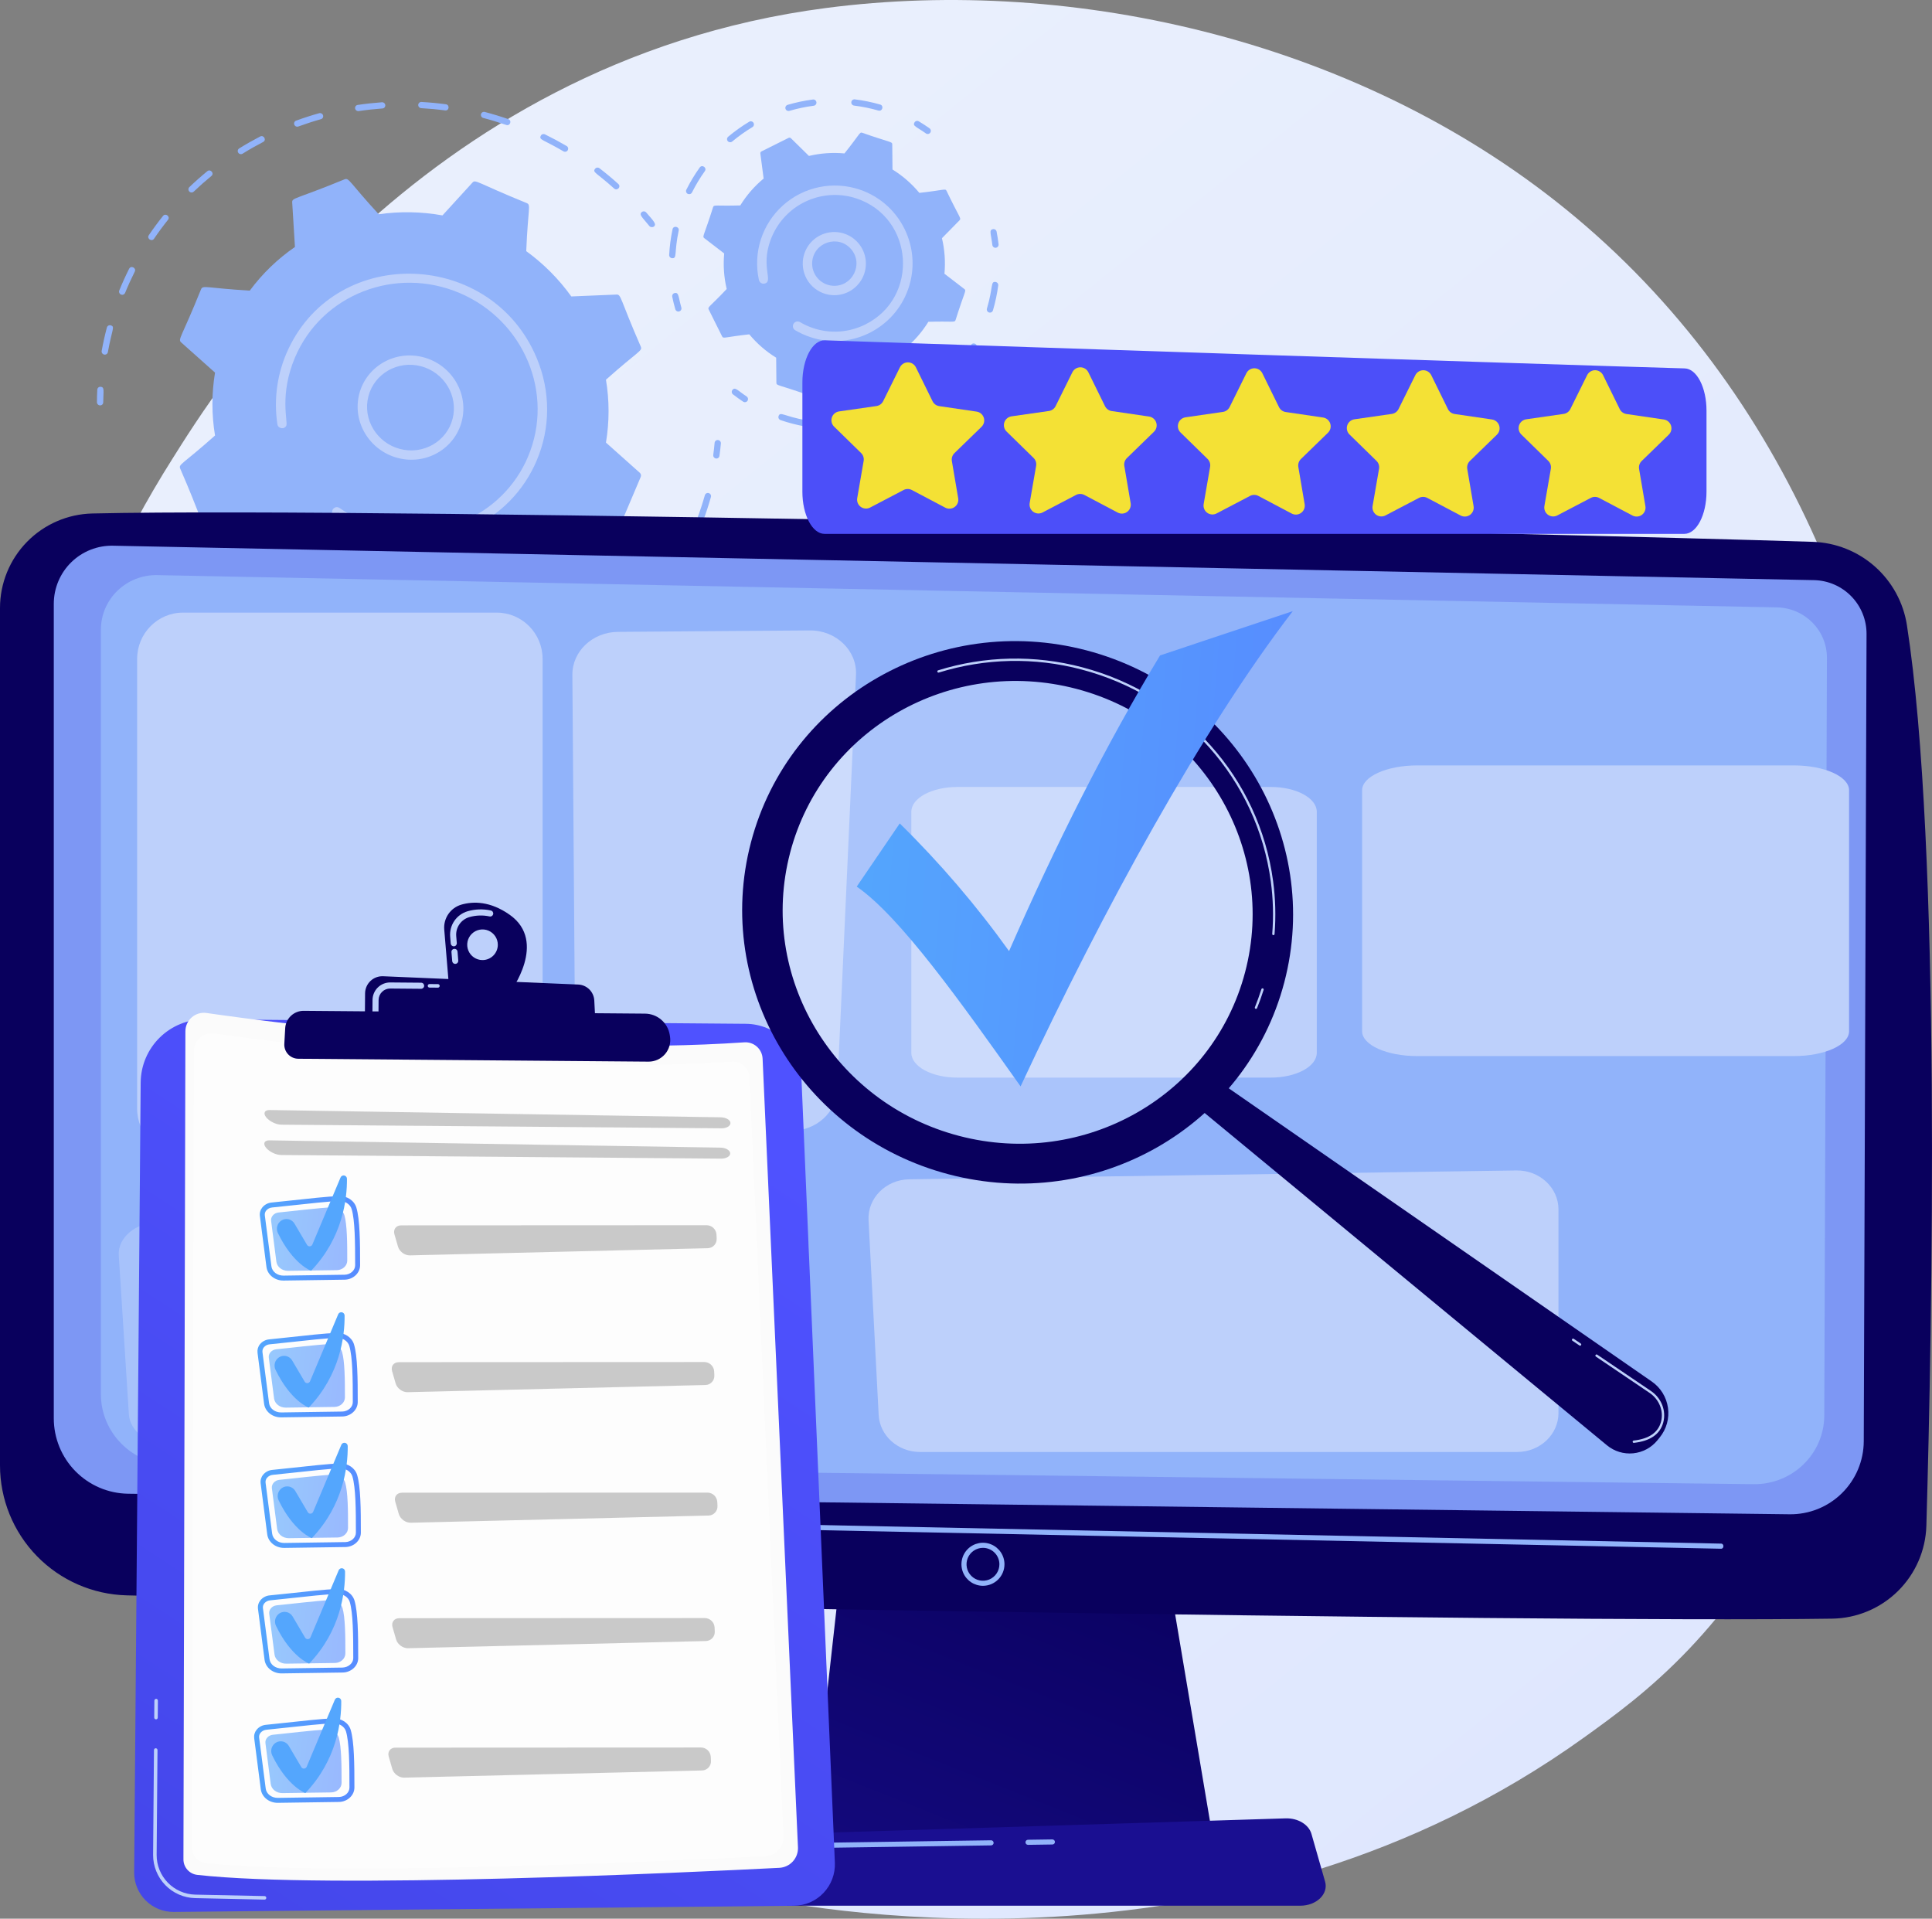 <svg width="431" height="428" viewBox="0 0 431 428" fill="none" xmlns="http://www.w3.org/2000/svg">
<rect x="0" y="0" width="431" height="428" fill="#808080" stroke="none"/>
<g clip-path="url(#clip0_792_2550)">
<path d="M376.846 367.797C368.102 377.007 359.829 382.945 353.292 387.638C276.457 442.794 185.532 426.716 166.217 422.795C137.684 416.994 82.531 405.784 42.655 358.87C-17.673 287.893 -8.278 176.072 38.516 102.261C47.075 88.753 92.283 13.814 184.185 1.796C239.799 -5.477 304.628 9.191 351.575 48.543C450.121 131.142 443.105 298.009 376.846 367.797Z" fill="url(#paint0_linear_792_2550)"/>
<path d="M22.033 90.362C21.911 90.305 21.808 90.214 21.736 90.101C21.664 89.987 21.625 89.856 21.625 89.721C21.625 88.796 21.657 87.856 21.703 86.925C21.708 86.834 21.731 86.745 21.771 86.663C21.811 86.582 21.866 86.508 21.935 86.448C22.003 86.388 22.083 86.343 22.169 86.314C22.256 86.285 22.347 86.273 22.438 86.28C23.378 86.335 23.049 87.252 23.029 89.755C23.028 89.846 23.009 89.936 22.973 90.019C22.937 90.103 22.885 90.179 22.819 90.242C22.753 90.305 22.675 90.354 22.59 90.386C22.505 90.419 22.414 90.434 22.323 90.43C22.223 90.428 22.124 90.405 22.033 90.362Z" fill="#91B3FA"/>
<path d="M22.682 78.28C22.998 76.531 23.389 74.773 23.843 73.055C23.867 72.967 23.908 72.884 23.965 72.812C24.021 72.74 24.091 72.68 24.171 72.635C24.251 72.591 24.338 72.562 24.429 72.552C24.52 72.542 24.612 72.55 24.7 72.575C25.722 72.861 24.996 73.391 24.066 78.546C24.049 78.635 24.015 78.721 23.964 78.797C23.914 78.874 23.849 78.939 23.773 78.99C23.698 79.041 23.612 79.076 23.523 79.094C23.433 79.112 23.341 79.111 23.252 79.093C23.069 79.059 22.907 78.955 22.8 78.803C22.693 78.651 22.651 78.463 22.682 78.28ZM26.596 64.821C27.268 63.168 28.02 61.511 28.804 59.954C29.224 59.116 30.469 59.784 30.064 60.587C29.285 62.14 28.559 63.739 27.901 65.356C27.824 65.52 27.687 65.649 27.518 65.715C27.349 65.781 27.161 65.779 26.994 65.71C26.826 65.641 26.691 65.511 26.617 65.345C26.543 65.18 26.535 64.992 26.596 64.821ZM33.195 52.467C34.19 50.998 35.258 49.55 36.368 48.164C36.941 47.449 38.049 48.317 37.477 49.034C36.388 50.392 35.339 51.811 34.367 53.249C33.853 54.008 32.683 53.22 33.195 52.467ZM42.237 42.724C42.172 42.66 42.12 42.584 42.085 42.499C42.049 42.415 42.031 42.325 42.031 42.234C42.031 42.142 42.049 42.052 42.085 41.968C42.12 41.884 42.172 41.808 42.237 41.744C43.52 40.512 44.871 39.316 46.252 38.187C46.962 37.608 47.87 38.681 47.16 39.257C45.807 40.364 44.483 41.536 43.225 42.742C43.091 42.868 42.912 42.937 42.727 42.934C42.543 42.93 42.367 42.855 42.237 42.724ZM53.149 34.066C53.098 33.99 53.063 33.905 53.046 33.816C53.029 33.726 53.031 33.634 53.05 33.545C53.069 33.456 53.106 33.372 53.158 33.297C53.211 33.223 53.278 33.16 53.355 33.112C54.872 32.167 56.446 31.278 58.033 30.449C58.849 30.027 59.52 31.253 58.704 31.672C57.149 32.478 55.606 33.353 54.121 34.281C53.962 34.379 53.773 34.411 53.591 34.37C53.41 34.33 53.251 34.221 53.149 34.066ZM66.01 28.19C65.846 28.113 65.718 27.975 65.651 27.806C65.618 27.722 65.601 27.631 65.603 27.541C65.605 27.45 65.625 27.36 65.662 27.277C65.699 27.194 65.753 27.119 65.819 27.057C65.886 26.995 65.965 26.948 66.05 26.917C67.731 26.298 69.466 25.738 71.193 25.252C71.373 25.202 71.564 25.224 71.728 25.313C71.891 25.402 72.014 25.551 72.07 25.729C72.097 25.816 72.106 25.907 72.097 25.998C72.088 26.089 72.06 26.176 72.016 26.256C71.973 26.336 71.913 26.406 71.842 26.463C71.771 26.519 71.689 26.561 71.601 26.585C69.908 27.06 68.212 27.611 66.559 28.216C66.471 28.248 66.376 28.263 66.282 28.259C66.188 28.254 66.096 28.231 66.01 28.19ZM79.618 24.717C79.514 24.669 79.425 24.596 79.355 24.505C79.286 24.414 79.24 24.308 79.221 24.196C79.205 24.106 79.208 24.014 79.228 23.926C79.249 23.837 79.287 23.753 79.341 23.68C79.395 23.606 79.462 23.544 79.54 23.497C79.618 23.451 79.705 23.42 79.795 23.407C81.576 23.141 83.391 22.948 85.191 22.814C85.377 22.8 85.561 22.86 85.704 22.98C85.846 23.1 85.937 23.27 85.955 23.456C85.963 23.547 85.953 23.638 85.925 23.725C85.897 23.811 85.852 23.891 85.793 23.96C85.733 24.029 85.661 24.086 85.579 24.126C85.498 24.167 85.409 24.19 85.318 24.196C83.555 24.321 81.777 24.517 80.032 24.778C79.891 24.799 79.747 24.778 79.618 24.717ZM93.3 23.398C93.304 23.307 93.326 23.217 93.365 23.135C93.404 23.052 93.46 22.979 93.528 22.918C93.596 22.857 93.675 22.81 93.761 22.781C93.848 22.751 93.939 22.739 94.03 22.745C95.833 22.845 97.659 23.017 99.456 23.256C100.381 23.383 100.212 24.752 99.292 24.631C97.532 24.396 95.743 24.228 93.975 24.13C93.789 24.121 93.614 24.039 93.488 23.902C93.362 23.765 93.294 23.584 93.3 23.398ZM136.997 42.047C133.06 38.494 132.108 38.47 132.759 37.646C132.875 37.502 133.044 37.409 133.228 37.388C133.412 37.367 133.597 37.42 133.742 37.534C135.179 38.639 136.589 39.816 137.935 41.032C138.627 41.655 137.691 42.672 136.997 42.048V42.047ZM107.3 25.465C107.323 25.376 107.364 25.294 107.42 25.221C107.475 25.148 107.545 25.088 107.624 25.042C107.703 24.997 107.791 24.968 107.881 24.956C107.972 24.945 108.064 24.951 108.152 24.975C109.903 25.434 111.666 25.971 113.376 26.565C114.259 26.871 113.813 28.176 112.933 27.872C111.252 27.29 109.529 26.765 107.811 26.313C107.632 26.267 107.478 26.152 107.382 25.994C107.286 25.835 107.257 25.645 107.3 25.465ZM125.685 33.752C121.119 31.065 120.175 31.226 120.643 30.284C120.936 29.686 121.665 29.978 121.581 29.978C123.208 30.776 124.824 31.642 126.389 32.559C126.47 32.603 126.542 32.664 126.599 32.736C126.657 32.809 126.699 32.893 126.723 32.982C126.748 33.072 126.754 33.165 126.741 33.257C126.729 33.349 126.698 33.437 126.651 33.517C126.604 33.597 126.541 33.666 126.466 33.721C126.392 33.776 126.307 33.816 126.216 33.837C126.126 33.858 126.033 33.861 125.941 33.846C125.85 33.83 125.763 33.796 125.685 33.746V33.752Z" fill="#91B3FA"/>
<path d="M144.868 50.426C143.398 48.573 142.446 47.908 143.169 47.308C143.313 47.19 143.498 47.133 143.683 47.15C143.869 47.167 144.04 47.256 144.161 47.398C145.757 49.252 146.573 50.006 145.855 50.554C145.64 50.719 145.108 50.729 144.868 50.426Z" fill="#91B3FA"/>
<path d="M159.517 102.214C159.381 102.151 159.27 102.046 159.197 101.916C159.125 101.785 159.096 101.635 159.115 101.486C159.239 100.585 159.344 99.671 159.42 98.769C159.43 98.678 159.457 98.59 159.501 98.51C159.544 98.43 159.603 98.36 159.674 98.303C159.745 98.246 159.827 98.204 159.915 98.179C160.002 98.154 160.094 98.146 160.184 98.157C160.369 98.177 160.539 98.267 160.657 98.41C160.776 98.553 160.834 98.736 160.82 98.921C160.733 99.839 160.626 100.776 160.501 101.696C160.488 101.786 160.457 101.873 160.41 101.952C160.363 102.03 160.301 102.098 160.228 102.152C160.154 102.206 160.071 102.245 159.982 102.267C159.893 102.288 159.801 102.291 159.711 102.277C159.643 102.266 159.578 102.245 159.517 102.214Z" fill="#91B3FA"/>
<path d="M60.228 152.399C58.485 151.514 56.759 150.546 55.096 149.52C55.018 149.473 54.949 149.412 54.895 149.338C54.84 149.265 54.801 149.181 54.779 149.092C54.757 149.003 54.752 148.911 54.766 148.82C54.78 148.73 54.812 148.643 54.859 148.565C55.428 147.648 55.753 148.579 60.855 151.164C60.937 151.204 61.01 151.26 61.071 151.329C61.131 151.398 61.177 151.478 61.206 151.565C61.236 151.652 61.248 151.743 61.242 151.835C61.236 151.926 61.212 152.015 61.171 152.097C60.868 152.694 60.144 152.399 60.228 152.399ZM68.577 155.271C68.927 154.257 69.475 155.098 74.975 156.541C75.155 156.586 75.31 156.701 75.406 156.86C75.503 157.018 75.532 157.209 75.489 157.389C75.466 157.478 75.425 157.561 75.37 157.633C75.314 157.706 75.245 157.767 75.166 157.812C75.087 157.858 74.999 157.888 74.908 157.899C74.818 157.911 74.726 157.904 74.638 157.88C72.755 157.386 70.864 156.81 69.017 156.157C68.841 156.097 68.695 155.97 68.613 155.804C68.531 155.637 68.517 155.444 68.577 155.268V155.271ZM47.318 143.97C45.81 142.733 44.334 141.417 42.933 140.058C42.867 139.996 42.814 139.92 42.777 139.837C42.74 139.753 42.72 139.663 42.719 139.572C42.717 139.481 42.734 139.39 42.768 139.305C42.802 139.221 42.852 139.144 42.916 139.079C43.68 138.314 43.785 139.285 48.204 142.911C48.275 142.968 48.335 143.038 48.379 143.119C48.422 143.199 48.45 143.287 48.459 143.378C48.469 143.469 48.46 143.56 48.434 143.648C48.408 143.736 48.364 143.817 48.306 143.888C48.185 144.028 48.014 144.116 47.829 144.131C47.644 144.147 47.461 144.089 47.318 143.97ZM83.787 159.61C83.654 159.549 83.544 159.447 83.472 159.32C83.4 159.193 83.369 159.047 83.383 158.901C83.394 158.811 83.422 158.723 83.467 158.644C83.512 158.564 83.572 158.494 83.644 158.439C83.716 158.383 83.798 158.342 83.886 158.318C83.974 158.294 84.066 158.288 84.156 158.3C86.055 158.533 87.976 158.689 89.884 158.759C90.07 158.765 90.246 158.844 90.375 158.978C90.503 159.112 90.574 159.292 90.572 159.477C90.57 159.569 90.549 159.658 90.512 159.742C90.475 159.825 90.421 159.9 90.354 159.962C90.287 160.024 90.209 160.072 90.123 160.103C90.037 160.135 89.946 160.148 89.855 160.144C87.913 160.067 85.945 159.91 84.008 159.672C83.931 159.663 83.857 159.643 83.787 159.61ZM98.978 159.806C98.869 159.755 98.775 159.677 98.705 159.58C98.634 159.483 98.589 159.369 98.575 159.25C98.563 159.159 98.57 159.067 98.594 158.979C98.619 158.891 98.661 158.809 98.718 158.738C98.775 158.666 98.846 158.607 98.927 158.564C99.007 158.521 99.095 158.494 99.186 158.485C101.077 158.302 102.984 158.036 104.854 157.695C105.038 157.662 105.226 157.702 105.381 157.806C105.535 157.91 105.643 158.07 105.682 158.252C105.701 158.341 105.701 158.433 105.683 158.522C105.665 158.611 105.629 158.696 105.578 158.771C105.527 158.846 105.461 158.91 105.384 158.959C105.308 159.008 105.222 159.042 105.132 159.057C103.224 159.406 101.278 159.676 99.348 159.864C99.222 159.878 99.094 159.858 98.978 159.806ZM113.786 156.709C113.615 156.628 113.482 156.482 113.418 156.303C113.388 156.217 113.375 156.126 113.38 156.035C113.385 155.944 113.409 155.855 113.449 155.774C113.489 155.692 113.546 155.62 113.615 155.56C113.684 155.501 113.764 155.456 113.85 155.428C115.65 154.84 117.446 154.169 119.187 153.433C119.36 153.362 119.553 153.361 119.726 153.429C119.899 153.498 120.039 153.631 120.116 153.8C120.155 153.884 120.177 153.974 120.18 154.066C120.183 154.158 120.168 154.249 120.134 154.335C120.101 154.421 120.051 154.499 119.986 154.565C119.922 154.63 119.845 154.682 119.76 154.717C117.982 155.466 116.15 156.151 114.313 156.752C114.139 156.805 113.95 156.79 113.786 156.709ZM127.502 150.491C127.377 150.432 127.271 150.339 127.196 150.222C127.148 150.145 127.115 150.059 127.1 149.969C127.085 149.88 127.088 149.788 127.11 149.699C127.131 149.611 127.17 149.527 127.224 149.454C127.278 149.381 127.346 149.319 127.424 149.273C129.044 148.31 130.642 147.267 132.173 146.173C132.325 146.066 132.513 146.023 132.697 146.053C132.88 146.083 133.045 146.183 133.155 146.333C133.21 146.406 133.251 146.488 133.273 146.577C133.296 146.665 133.301 146.757 133.287 146.847C133.273 146.937 133.242 147.024 133.194 147.101C133.147 147.179 133.084 147.246 133.01 147.299C131.449 148.417 129.818 149.481 128.164 150.463C128.064 150.521 127.951 150.554 127.836 150.559C127.721 150.564 127.606 150.54 127.502 150.491ZM139.257 141.3C138.494 140.519 139.473 140.454 143.192 136.255C143.803 135.572 144.865 136.492 144.261 137.173C142.992 138.605 141.644 140.002 140.254 141.321C140.118 141.449 139.938 141.518 139.751 141.514C139.565 141.51 139.387 141.433 139.257 141.3ZM148.984 129.944C148.067 129.345 148.999 129.076 151.678 124.151C152.113 123.353 153.358 124.019 152.92 124.822C152.003 126.503 151.008 128.162 149.956 129.753C149.851 129.906 149.691 130.012 149.509 130.048C149.327 130.084 149.138 130.046 148.984 129.944ZM155.847 116.696C155.688 116.622 155.563 116.492 155.496 116.33C155.429 116.168 155.425 115.987 155.485 115.823C156.147 114.062 156.739 112.258 157.245 110.464C157.271 110.376 157.314 110.294 157.371 110.223C157.429 110.152 157.5 110.093 157.58 110.05C157.66 110.006 157.749 109.979 157.84 109.97C157.931 109.961 158.022 109.97 158.11 109.996C158.288 110.046 158.439 110.165 158.531 110.326C158.623 110.487 158.648 110.677 158.6 110.857C158.084 112.691 157.479 114.525 156.802 116.324C156.769 116.41 156.72 116.488 156.656 116.554C156.593 116.62 156.517 116.673 156.434 116.71C156.35 116.746 156.259 116.766 156.168 116.768C156.076 116.769 155.986 116.753 155.901 116.719C155.882 116.712 155.864 116.705 155.847 116.696Z" fill="#91B3FA"/>
<path d="M36.535 132.943C35.024 131.017 34.243 130.23 34.99 129.715C35.763 129.178 36.093 130.135 37.641 132.108C37.698 132.179 37.74 132.261 37.765 132.348C37.79 132.436 37.797 132.528 37.786 132.618C37.775 132.709 37.746 132.796 37.701 132.875C37.655 132.954 37.594 133.023 37.522 133.077C37.372 133.188 37.185 133.236 37.001 133.211C36.816 133.186 36.649 133.09 36.535 132.943Z" fill="#91B3FA"/>
<path d="M45.62 116.139L55.686 115.713C58.477 119.597 61.871 123.009 65.741 125.82C65.344 135.463 64.633 136.113 65.632 136.538L76.804 141.304C76.962 141.373 77.136 141.391 77.304 141.356C77.472 141.32 77.625 141.234 77.742 141.108L84.427 133.791C89.126 134.641 93.931 134.73 98.659 134.056L105.339 141.621C105.453 141.75 105.604 141.841 105.772 141.882C105.94 141.923 106.116 141.911 106.277 141.85L117.455 137.489C117.613 137.428 117.748 137.318 117.84 137.175C117.932 137.032 117.976 136.864 117.965 136.694L117.354 126.758C121.227 124.092 124.631 120.802 127.427 117.021L137.485 117.805C137.655 117.82 137.826 117.781 137.972 117.694C138.119 117.606 138.235 117.475 138.302 117.318L142.938 106.384C143.003 106.226 143.018 106.052 142.979 105.885C142.941 105.719 142.851 105.569 142.723 105.456L135.181 98.73C135.955 94.085 135.955 89.344 135.181 84.7C142.425 78.24 143.363 78.31 142.952 77.324C138.228 66.516 138.617 65.66 137.516 65.707L127.45 66.127C124.66 62.243 121.266 58.831 117.397 56.021C117.791 46.381 118.503 45.729 117.504 45.301C106.323 40.756 106.113 39.951 105.394 40.732L98.709 48.049C94.014 47.203 89.214 47.117 84.492 47.794C77.894 40.625 77.883 39.605 76.874 39.998C65.889 44.509 65.121 44.081 65.186 45.154L65.797 55.09C61.925 57.755 58.521 61.045 55.724 64.825C46.106 64.275 45.272 63.53 44.849 64.53C40.458 75.429 39.614 75.664 40.429 76.392L47.969 83.118C47.196 87.763 47.196 92.503 47.969 97.148C40.749 103.587 39.785 103.532 40.198 104.524C44.908 115.329 44.519 116.185 45.62 116.139Z" fill="#91B3FA"/>
<path d="M79.909 89.025C80.856 82.699 86.861 78.402 93.294 79.448C99.728 80.493 104.193 86.491 103.247 92.818C102.301 99.145 96.295 103.441 89.861 102.396C83.423 101.344 78.958 95.351 79.909 89.025ZM92.987 81.499C87.765 80.649 82.784 84.097 81.987 89.365C81.209 94.562 84.876 99.489 90.161 100.345C95.446 101.201 100.382 97.676 101.157 92.479C101.931 87.281 98.258 82.355 92.983 81.499H92.987Z" fill="#BDD0FB"/>
<path d="M79.077 117.634C77.499 116.888 75.988 116.009 74.559 115.008C74.356 114.869 74.209 114.663 74.143 114.426C74.078 114.189 74.098 113.937 74.201 113.714C74.227 113.66 74.257 113.609 74.291 113.561C74.456 113.337 74.702 113.187 74.976 113.142C75.251 113.098 75.531 113.163 75.758 113.324C77.407 114.475 79.169 115.454 81.019 116.243C94.989 122.205 111.02 116.233 117.322 102.931C117.482 102.59 117.635 102.245 117.781 101.898C123.762 87.789 116.882 71.488 102.578 65.383C88.274 59.278 71.784 65.66 65.812 79.729C62.261 88.104 64.284 94.084 63.873 94.943C63.436 95.868 62.03 95.64 61.877 94.619C61.018 88.884 61.885 83.023 64.368 77.783C75.407 54.486 109.718 55.814 119.747 79.905C122.833 87.318 122.827 95.421 119.732 102.723C119.579 103.101 119.405 103.474 119.229 103.844C116.03 110.6 110.433 115.8 103.356 118.562C95.889 121.476 87.669 121.327 80.212 118.145C79.828 117.983 79.448 117.812 79.077 117.634Z" fill="#BDD0FB"/>
<path d="M167.154 74.58C168.856 76.633 170.882 78.393 173.151 79.791L173.203 85.419C173.203 86.043 173.744 85.808 179.925 87.997C180.497 88.188 180.44 87.651 183.864 83.376C186.519 83.622 189.196 83.433 191.789 82.818L195.806 86.763C196.252 87.2 196.463 86.655 202.376 83.831C202.462 83.789 202.533 83.72 202.579 83.635C202.624 83.55 202.641 83.453 202.628 83.358L201.896 77.775C203.947 76.073 205.708 74.047 207.108 71.779C212.483 71.617 212.972 71.993 213.167 71.41C215.177 65.03 215.635 64.86 215.154 64.49L210.692 61.063C210.939 58.408 210.75 55.73 210.135 53.136L214.078 49.117C214.515 48.671 213.969 48.459 211.149 42.545C210.882 42.008 210.564 42.422 205.094 43.026C203.393 40.973 201.368 39.212 199.1 37.811L199.048 32.184C199.048 31.559 198.506 31.794 192.326 29.607C191.757 29.416 191.829 29.931 188.387 34.226C185.733 33.98 183.057 34.169 180.463 34.784L176.447 30.84C176.378 30.772 176.29 30.728 176.195 30.713C176.1 30.698 176.002 30.713 175.916 30.756L169.875 33.771C169.788 33.813 169.717 33.881 169.672 33.967C169.626 34.052 169.609 34.149 169.622 34.245L170.355 39.828C168.303 41.53 166.542 43.556 165.142 45.825C159.768 45.987 159.278 45.609 159.084 46.192C157.075 52.571 156.616 52.742 157.098 53.112L161.557 56.539C161.312 59.194 161.501 61.872 162.115 64.467C158.43 68.384 157.814 68.465 158.089 69.016L161.102 75.06C161.371 75.602 161.713 75.181 167.154 74.58Z" fill="#91B3FA"/>
<path d="M179.098 58.272C179.203 56.882 179.718 55.554 180.577 54.457C181.437 53.36 182.602 52.542 183.926 52.107C185.25 51.673 186.673 51.641 188.015 52.015C189.358 52.39 190.559 53.154 191.467 54.211C192.375 55.269 192.949 56.572 193.116 57.956C193.284 59.34 193.038 60.742 192.409 61.986C191.78 63.23 190.796 64.26 189.582 64.944C188.369 65.629 186.979 65.938 185.59 65.832C183.727 65.689 181.998 64.813 180.781 63.396C179.564 61.978 178.958 60.136 179.098 58.272ZM181.189 58.431C181.091 59.74 181.516 61.034 182.371 62.03C183.226 63.025 184.441 63.641 185.749 63.741C190.115 64.07 192.736 58.917 189.874 55.583C187.012 52.249 181.524 54.035 181.191 58.431H181.189Z" fill="#BDD0FB"/>
<path d="M150.647 68.965C150.385 68.055 150.156 67.123 149.967 66.192C149.93 66.01 149.967 65.821 150.07 65.666C150.172 65.511 150.332 65.403 150.514 65.366C151.467 65.172 151.321 66.233 151.991 68.576C152.021 68.666 152.031 68.76 152.023 68.854C152.015 68.948 151.988 69.039 151.944 69.122C151.9 69.205 151.84 69.279 151.767 69.338C151.694 69.397 151.609 69.441 151.519 69.467C151.428 69.493 151.334 69.5 151.24 69.489C151.147 69.477 151.057 69.447 150.975 69.4C150.894 69.352 150.823 69.289 150.766 69.214C150.71 69.139 150.669 69.053 150.647 68.962V68.965Z" fill="#91B3FA"/>
<path d="M149.282 56.863C149.385 54.94 149.635 53.029 150.031 51.144C150.223 50.236 151.591 50.533 151.406 51.433C150.35 56.436 151.119 57.662 149.948 57.6C149.856 57.595 149.766 57.572 149.682 57.533C149.599 57.493 149.524 57.438 149.462 57.37C149.401 57.301 149.353 57.221 149.322 57.134C149.291 57.047 149.277 56.955 149.282 56.863ZM153.426 43.245C153.261 43.16 153.137 43.014 153.079 42.838C153.022 42.662 153.037 42.47 153.12 42.305C153.982 40.582 154.977 38.93 156.096 37.363C156.636 36.611 157.777 37.424 157.235 38.178C156.158 39.685 155.201 41.274 154.373 42.931C154.061 43.532 153.342 43.236 153.426 43.239V43.245ZM162.593 31.67C162.487 31.62 162.395 31.544 162.325 31.45C162.256 31.355 162.212 31.244 162.197 31.128C162.182 31.011 162.196 30.893 162.238 30.783C162.281 30.674 162.35 30.577 162.44 30.501C163.916 29.265 165.485 28.145 167.135 27.154C167.294 27.059 167.484 27.032 167.663 27.078C167.842 27.123 167.996 27.237 168.091 27.395C168.186 27.554 168.215 27.743 168.171 27.923C168.127 28.102 168.014 28.257 167.856 28.353C166.269 29.308 164.759 30.385 163.339 31.574C163.236 31.658 163.112 31.711 162.98 31.727C162.849 31.743 162.716 31.721 162.596 31.664L162.593 31.67ZM175.598 24.694C175.469 24.633 175.362 24.534 175.291 24.411C175.219 24.287 175.188 24.145 175.199 24.003C175.211 23.861 175.266 23.726 175.357 23.616C175.447 23.506 175.57 23.426 175.707 23.387C177.554 22.844 179.44 22.446 181.349 22.198C181.533 22.174 181.719 22.224 181.867 22.338C182.014 22.451 182.11 22.618 182.134 22.802C182.158 22.987 182.107 23.173 181.994 23.32C181.881 23.467 181.714 23.563 181.529 23.587C179.693 23.826 177.879 24.208 176.102 24.731C175.936 24.779 175.757 24.764 175.601 24.688L175.598 24.694ZM189.916 22.776C189.927 22.684 189.956 22.596 190.001 22.515C190.046 22.435 190.107 22.365 190.179 22.308C190.252 22.251 190.335 22.209 190.424 22.184C190.512 22.16 190.605 22.153 190.697 22.164C192.608 22.401 194.498 22.787 196.35 23.318C197.237 23.569 196.855 24.92 195.963 24.663C194.183 24.153 192.365 23.782 190.527 23.554C190.343 23.532 190.175 23.437 190.061 23.291C189.946 23.145 189.894 22.96 189.916 22.776Z" fill="#91B3FA"/>
<path d="M206.553 29.755C204.455 28.274 203.525 28.113 204.008 27.309C204.054 27.23 204.116 27.16 204.189 27.104C204.263 27.049 204.347 27.008 204.436 26.986C204.526 26.963 204.619 26.958 204.71 26.972C204.801 26.985 204.888 27.017 204.967 27.065C205.777 27.546 206.582 28.069 207.36 28.618C207.512 28.725 207.615 28.888 207.646 29.071C207.678 29.254 207.636 29.442 207.529 29.594C207.422 29.746 207.259 29.849 207.076 29.88C206.893 29.912 206.705 29.87 206.553 29.763V29.755Z" fill="#91B3FA"/>
<path d="M221.377 54.651C221.071 52.091 220.577 51.297 221.505 51.115C221.687 51.08 221.876 51.118 222.03 51.222C222.184 51.326 222.291 51.486 222.327 51.669C222.509 52.595 222.657 53.543 222.767 54.489C222.788 54.673 222.736 54.859 222.621 55.005C222.505 55.15 222.337 55.244 222.153 55.266C221.968 55.287 221.783 55.234 221.637 55.119C221.492 55.004 221.398 54.836 221.377 54.651Z" fill="#91B3FA"/>
<path d="M173.685 92.819C174.062 91.72 174.878 92.865 179.856 93.753C180.765 93.906 180.525 95.294 179.61 95.129C177.746 94.796 175.911 94.32 174.12 93.706C173.946 93.645 173.802 93.518 173.72 93.352C173.639 93.186 173.626 92.995 173.685 92.819ZM188.047 94.959C188.041 94.868 188.052 94.775 188.081 94.688C188.11 94.601 188.157 94.52 188.217 94.451C188.277 94.382 188.351 94.325 188.433 94.284C188.515 94.243 188.605 94.218 188.696 94.212C193.781 93.85 194.666 92.792 194.928 93.929C194.949 94.019 194.952 94.112 194.937 94.202C194.921 94.293 194.888 94.38 194.839 94.458C194.791 94.536 194.727 94.603 194.652 94.656C194.577 94.71 194.492 94.748 194.403 94.768C192.558 95.193 190.683 95.474 188.794 95.609C188.61 95.621 188.429 95.561 188.29 95.441C188.15 95.321 188.064 95.15 188.048 94.967L188.047 94.959ZM202.094 91.291C201.559 90.256 202.939 90.468 207.034 87.469C207.782 86.925 208.607 88.055 207.859 88.6C206.33 89.717 204.718 90.714 203.037 91.584C202.875 91.671 202.685 91.69 202.509 91.637C202.333 91.585 202.185 91.465 202.096 91.305L202.094 91.291ZM213.575 82.396C212.675 81.65 214.033 81.306 216.63 76.951C217.104 76.156 218.311 76.872 217.834 77.668C216.863 79.294 215.77 80.844 214.563 82.303C214.506 82.375 214.434 82.435 214.353 82.479C214.272 82.524 214.184 82.552 214.092 82.562C214 82.572 213.907 82.563 213.819 82.537C213.73 82.511 213.648 82.468 213.576 82.41L213.575 82.396ZM220.17 68.838C221.608 63.946 220.934 62.742 222.088 62.896C222.272 62.92 222.439 63.017 222.552 63.164C222.664 63.312 222.714 63.498 222.69 63.682C222.441 65.559 222.048 67.415 221.513 69.232C221.461 69.41 221.34 69.56 221.177 69.649C221.014 69.738 220.823 69.759 220.645 69.707C220.467 69.654 220.317 69.533 220.228 69.37C220.139 69.207 220.118 69.016 220.17 68.838Z" fill="#91B3FA"/>
<path d="M165.831 89.632C165.04 89.11 164.259 88.55 163.512 87.969C163.44 87.913 163.379 87.843 163.334 87.763C163.288 87.683 163.259 87.595 163.248 87.504C163.236 87.413 163.243 87.32 163.267 87.232C163.292 87.143 163.333 87.06 163.39 86.988C163.986 86.224 164.562 87.116 166.598 88.463C166.74 88.57 166.836 88.727 166.866 88.901C166.897 89.076 166.86 89.256 166.763 89.405C166.666 89.553 166.516 89.659 166.343 89.702C166.171 89.744 165.989 89.719 165.834 89.632H165.831Z" fill="#91B3FA"/>
<path d="M177.418 73.677C177.297 73.609 177.192 73.518 177.106 73.409C177.021 73.3 176.958 73.175 176.921 73.042C176.884 72.909 176.874 72.77 176.891 72.632C176.907 72.495 176.951 72.362 177.019 72.242C177.087 72.121 177.178 72.016 177.287 71.93C177.396 71.845 177.52 71.782 177.654 71.745C177.787 71.708 177.926 71.698 178.063 71.714C178.201 71.731 178.333 71.775 178.454 71.843C179.387 72.395 180.377 72.848 181.405 73.193C183.303 73.829 185.308 74.084 187.305 73.944C189.302 73.804 191.251 73.271 193.042 72.376C205.136 66.342 203.908 48.563 191.075 44.271C187.542 43.093 183.701 43.249 180.275 44.708C176.848 46.166 174.073 48.828 172.472 52.192C169.193 59.11 172.778 62.768 170.553 63.257C170.281 63.317 169.997 63.266 169.762 63.116C169.528 62.966 169.362 62.729 169.302 62.458C168.644 59.461 168.793 56.343 169.732 53.422C170.671 50.502 172.368 47.883 174.649 45.832C176.93 43.781 179.713 42.372 182.716 41.748C185.719 41.124 188.833 41.308 191.742 42.28C201.52 45.55 206.398 56.695 201.897 66.196C198.269 73.859 189.301 78.05 180.739 75.186C179.583 74.8 178.469 74.294 177.418 73.677Z" fill="#BDD0FB"/>
<path d="M188.56 341.359L180.812 410.88H270.706L258.997 341.359H188.56Z" fill="url(#paint1_linear_792_2550)"/>
<path d="M3.63547e-09 135.621V326.87C-0 334.435 2.953 341.701 8.231 347.119C13.508 352.537 20.693 355.678 28.252 355.873C98.076 357.673 342.272 362.042 408.737 361.07C414.235 360.987 419.489 358.783 423.403 354.919C427.316 351.055 429.588 345.829 429.744 340.33C431.026 295.901 433.105 189.063 425.405 139.462C424.621 134.4 422.094 129.771 418.26 126.375C414.426 122.98 409.527 121.031 404.409 120.867C345.908 118.995 87.04 113.05 20.608 114.542C15.102 114.666 9.863 116.942 6.011 120.881C2.16 124.82 0.003 130.111 3.63547e-09 135.621H3.63547e-09Z" fill="url(#paint2_linear_792_2550)"/>
<path d="M12 134.69V316.388C11.999 320.804 13.735 325.042 16.831 328.188C19.928 331.334 24.137 333.135 28.55 333.203L399.181 337.788C401.343 337.821 403.491 337.424 405.499 336.621C407.507 335.817 409.336 334.623 410.88 333.107C412.423 331.591 413.651 329.784 414.492 327.791C415.332 325.797 415.769 323.656 415.776 321.492L416.397 141.417C416.408 138.287 415.193 135.276 413.012 133.032C410.83 130.788 407.857 129.488 404.728 129.412L25.273 121.731C23.545 121.689 21.826 121.993 20.218 122.625C18.61 123.257 17.144 124.205 15.907 125.413C14.67 126.62 13.688 128.063 13.017 129.656C12.345 131.25 12 132.961 12 134.69Z" fill="#7D97F4"/>
<path d="M22.508 140.457V310.997C22.508 319.618 29.525 326.643 38.266 326.772L391.166 331.072C399.834 331.199 406.937 324.323 406.969 315.775L407.56 146.76C407.583 140.645 402.645 135.641 396.449 135.491L35.14 128.293C28.216 128.126 22.508 133.622 22.508 140.457Z" fill="#91B3FA"/>
<path d="M383.989 345.475H383.981L46.604 338.524C46.479 338.522 46.36 338.459 46.273 338.35C46.186 338.241 46.139 338.095 46.141 337.944C46.143 337.793 46.195 337.649 46.285 337.544C46.375 337.439 46.495 337.381 46.621 337.384L383.998 344.334C384.123 344.335 384.242 344.397 384.33 344.504C384.418 344.612 384.466 344.758 384.465 344.909C384.464 345.06 384.414 345.205 384.325 345.311C384.235 345.417 384.115 345.476 383.99 345.475H383.989Z" fill="#91B3FA"/>
<path d="M219.283 353.744C218.334 353.744 217.406 353.462 216.617 352.934C215.828 352.407 215.213 351.657 214.85 350.78C214.486 349.902 214.391 348.937 214.577 348.006C214.762 347.074 215.219 346.219 215.89 345.547C216.561 344.876 217.416 344.419 218.347 344.233C219.278 344.048 220.243 344.143 221.12 344.507C221.997 344.87 222.746 345.485 223.274 346.275C223.801 347.064 224.083 347.993 224.083 348.942C224.081 350.215 223.575 351.436 222.676 352.336C221.776 353.236 220.556 353.742 219.283 353.744ZM219.283 345.278C218.558 345.278 217.849 345.494 217.246 345.897C216.643 346.3 216.173 346.873 215.896 347.543C215.618 348.213 215.546 348.951 215.687 349.663C215.828 350.374 216.178 351.028 216.691 351.541C217.203 352.054 217.857 352.403 218.568 352.545C219.279 352.687 220.017 352.614 220.687 352.336C221.357 352.059 221.929 351.588 222.332 350.985C222.735 350.382 222.95 349.673 222.95 348.947C222.95 347.974 222.564 347.041 221.876 346.353C221.189 345.665 220.256 345.278 219.283 345.278Z" fill="#91B3FA"/>
<path d="M290.071 425.105H158.506C154.932 425.105 152.242 422.558 152.938 419.825L154.619 413.145C155.128 411.137 157.336 409.662 159.967 409.579L286.798 405.62C289.539 405.535 291.967 406.996 292.563 409.078L295.606 419.717C296.407 422.48 293.703 425.105 290.071 425.105Z" fill="url(#paint3_linear_792_2550)"/>
<path d="M229.339 411.528C229.264 411.529 229.19 411.514 229.121 411.486C229.052 411.458 228.989 411.417 228.935 411.365C228.882 411.312 228.84 411.25 228.811 411.181C228.782 411.112 228.766 411.039 228.766 410.964C228.765 410.889 228.779 410.815 228.807 410.746C228.835 410.677 228.877 410.614 228.929 410.561C228.981 410.507 229.044 410.465 229.112 410.436C229.181 410.407 229.255 410.391 229.329 410.391L234.764 410.311C234.913 410.314 235.056 410.374 235.163 410.478C235.271 410.582 235.334 410.723 235.342 410.872C235.343 411.023 235.285 411.168 235.18 411.276C235.075 411.384 234.932 411.446 234.781 411.449L229.346 411.528H229.339Z" fill="#91B3FA"/>
<path d="M157.812 421.561C157.781 421.561 157.751 421.559 157.721 421.554C157.648 421.542 157.577 421.516 157.513 421.477C157.45 421.438 157.394 421.387 157.35 421.326C157.307 421.266 157.275 421.197 157.258 421.124C157.24 421.052 157.238 420.976 157.249 420.903L158.024 416.045C158.229 414.75 158.884 413.569 159.875 412.711C160.866 411.852 162.128 411.372 163.439 411.355L221.085 410.512C221.16 410.51 221.234 410.524 221.303 410.552C221.373 410.579 221.436 410.62 221.49 410.672C221.543 410.724 221.586 410.786 221.616 410.855C221.645 410.923 221.661 410.997 221.662 411.072C221.663 411.146 221.649 411.221 221.622 411.29C221.594 411.359 221.553 411.423 221.501 411.476C221.449 411.53 221.387 411.573 221.319 411.602C221.25 411.632 221.177 411.648 221.102 411.649L163.455 412.493C162.413 412.506 161.408 412.888 160.62 413.57C159.831 414.253 159.309 415.193 159.147 416.224L158.372 421.081C158.351 421.215 158.282 421.336 158.18 421.424C158.077 421.512 157.947 421.561 157.812 421.561Z" fill="#91B3FA"/>
<path d="M137.853 140.951L180.667 140.628C186.515 140.586 191.209 145.101 190.963 150.537L186.777 243.107C186.546 248.179 182.078 252.194 176.619 252.236L138.678 252.52C133.025 252.561 128.41 248.333 128.372 243.076L127.688 150.543C127.648 145.288 132.2 140.992 137.853 140.951Z" fill="#BDD0FB"/>
<path opacity="0.2" d="M171.038 270.964L35.571 272.576C30.354 272.638 26.241 276.017 26.496 280.033L28.752 315.525C28.992 319.311 33.047 322.287 37.968 322.287H171.18C176.277 322.287 180.409 319.103 180.409 315.176V278.073C180.409 274.103 176.189 270.903 171.038 270.964Z" fill="white"/>
<path d="M338.302 261.091L202.835 263.067C197.619 263.142 193.506 267.277 193.761 272.19L196.016 315.618C196.258 320.251 200.313 323.892 205.234 323.892H338.446C343.541 323.892 347.673 319.997 347.673 315.193V269.793C347.673 264.932 343.454 261.016 338.302 261.091Z" fill="#BDD0FB"/>
<path d="M110.807 136.654H40.831C35.177 136.654 30.594 141.275 30.594 146.977V247.309C30.594 253.009 35.177 257.63 40.831 257.63H110.807C116.46 257.63 121.044 253.009 121.044 247.309V146.978C121.044 141.277 116.46 136.654 110.807 136.654Z" fill="#BDD0FB"/>
<path d="M283.518 175.549H213.541C207.888 175.549 203.305 178.025 203.305 181.081V234.848C203.305 237.905 207.888 240.38 213.541 240.38H283.518C289.171 240.38 293.755 237.904 293.755 234.848V181.081C293.753 178.025 289.171 175.549 283.518 175.549Z" fill="#BDD0FB"/>
<path d="M400.206 170.741H316.16C309.371 170.741 303.867 173.218 303.867 176.272V230.05C303.867 233.107 309.368 235.58 316.16 235.58H400.206C406.995 235.58 412.499 233.104 412.499 230.05V176.276C412.499 173.222 406.995 170.741 400.206 170.741Z" fill="#BDD0FB"/>
<path d="M375.832 82.179C348.28 81.404 211.994 76.853 184.024 75.912C181.263 75.819 179 80.062 179 85.328V109.672C179 114.869 181.211 119.089 183.938 119.089H375.756C378.483 119.089 380.694 114.872 380.694 109.672V91.595C380.694 86.448 378.531 82.254 375.832 82.179Z" fill="url(#paint4_linear_792_2550)"/>
<path d="M194.116 113.217L201.572 109.308C201.857 109.158 202.175 109.079 202.498 109.079C202.82 109.079 203.138 109.158 203.423 109.308L210.869 113.24C211.197 113.414 211.568 113.493 211.938 113.467C212.309 113.442 212.665 113.312 212.966 113.094C213.267 112.876 213.501 112.578 213.641 112.233C213.781 111.889 213.821 111.512 213.758 111.145L212.348 102.842C212.293 102.524 212.317 102.198 212.417 101.891C212.517 101.584 212.691 101.306 212.922 101.081L218.959 95.213C219.226 94.955 219.416 94.627 219.506 94.266C219.596 93.905 219.584 93.526 219.469 93.173C219.355 92.819 219.144 92.504 218.86 92.264C218.575 92.025 218.23 91.87 217.862 91.817L209.533 90.594C209.214 90.547 208.911 90.424 208.651 90.234C208.39 90.044 208.18 89.793 208.038 89.504L204.323 81.945C204.16 81.611 203.906 81.33 203.591 81.133C203.275 80.936 202.911 80.832 202.54 80.832C202.168 80.832 201.804 80.936 201.488 81.133C201.173 81.33 200.919 81.611 200.756 81.945L197.019 89.492C196.876 89.781 196.664 90.031 196.403 90.22C196.142 90.409 195.839 90.531 195.52 90.577L187.187 91.775C186.819 91.827 186.472 91.981 186.187 92.22C185.902 92.459 185.69 92.773 185.575 93.126C185.459 93.48 185.445 93.859 185.535 94.22C185.624 94.581 185.812 94.91 186.079 95.169L192.099 101.057C192.33 101.282 192.502 101.561 192.601 101.868C192.7 102.175 192.723 102.501 192.667 102.819L191.233 111.118C191.169 111.484 191.209 111.86 191.348 112.205C191.488 112.549 191.721 112.847 192.021 113.066C192.321 113.284 192.676 113.414 193.047 113.441C193.417 113.468 193.787 113.39 194.116 113.217Z" fill="#F4E135"/>
<path d="M232.588 114.314L240.046 110.407C240.331 110.257 240.648 110.178 240.971 110.178C241.293 110.178 241.611 110.257 241.896 110.407L249.343 114.337C249.671 114.512 250.041 114.59 250.412 114.565C250.782 114.539 251.138 114.41 251.439 114.192C251.74 113.974 251.974 113.676 252.114 113.332C252.254 112.987 252.295 112.611 252.232 112.245L250.82 103.943C250.766 103.625 250.79 103.298 250.89 102.991C250.99 102.685 251.163 102.407 251.395 102.182L257.431 96.312C257.698 96.054 257.887 95.726 257.977 95.365C258.067 95.005 258.054 94.626 257.94 94.273C257.826 93.919 257.615 93.605 257.331 93.365C257.047 93.126 256.702 92.97 256.334 92.917L248.006 91.694C247.687 91.648 247.384 91.524 247.123 91.334C246.862 91.144 246.652 90.893 246.51 90.603L242.796 83.046C242.632 82.712 242.378 82.43 242.063 82.234C241.748 82.037 241.384 81.933 241.012 81.933C240.64 81.933 240.276 82.037 239.961 82.234C239.645 82.43 239.392 82.712 239.228 83.046L235.491 90.592C235.348 90.882 235.137 91.132 234.876 91.321C234.615 91.51 234.311 91.633 233.992 91.679L225.661 92.871C225.293 92.924 224.947 93.078 224.663 93.317C224.378 93.555 224.166 93.869 224.051 94.222C223.936 94.576 223.922 94.954 224.011 95.315C224.1 95.676 224.288 96.004 224.554 96.263L230.573 102.151C230.804 102.377 230.976 102.655 231.076 102.962C231.175 103.269 231.198 103.596 231.143 103.914L229.706 112.212C229.642 112.578 229.682 112.955 229.821 113.299C229.96 113.644 230.193 113.943 230.493 114.162C230.793 114.38 231.148 114.511 231.518 114.538C231.889 114.565 232.259 114.487 232.588 114.314Z" fill="#F4E135"/>
<path d="M271.408 114.531L278.865 110.623C279.151 110.472 279.468 110.394 279.79 110.394C280.113 110.394 280.43 110.472 280.716 110.623L288.158 114.557C288.486 114.732 288.857 114.811 289.227 114.785C289.598 114.759 289.954 114.63 290.255 114.412C290.556 114.194 290.79 113.895 290.93 113.551C291.07 113.206 291.11 112.829 291.047 112.463L289.637 104.16C289.583 103.842 289.607 103.516 289.707 103.209C289.807 102.903 289.98 102.625 290.211 102.4L296.249 96.531C296.517 96.272 296.706 95.944 296.797 95.583C296.887 95.222 296.874 94.844 296.759 94.49C296.645 94.136 296.433 93.821 296.149 93.582C295.865 93.342 295.519 93.187 295.151 93.134L286.822 91.911C286.503 91.865 286.201 91.741 285.94 91.551C285.679 91.362 285.469 91.111 285.327 90.822L281.612 83.263C281.449 82.929 281.195 82.647 280.88 82.451C280.564 82.254 280.2 82.15 279.829 82.15C279.457 82.15 279.093 82.254 278.777 82.451C278.462 82.647 278.208 82.929 278.045 83.263L274.311 90.797C274.168 91.086 273.956 91.336 273.695 91.525C273.434 91.714 273.131 91.837 272.812 91.882L264.476 93.09C264.108 93.142 263.761 93.296 263.476 93.534C263.191 93.773 262.979 94.087 262.864 94.441C262.748 94.794 262.734 95.173 262.824 95.534C262.913 95.895 263.101 96.224 263.368 96.483L269.386 102.371C269.617 102.597 269.79 102.875 269.889 103.182C269.988 103.489 270.012 103.816 269.956 104.134L268.52 112.432C268.456 112.799 268.496 113.176 268.635 113.521C268.775 113.866 269.008 114.165 269.309 114.384C269.61 114.602 269.966 114.732 270.337 114.758C270.708 114.784 271.079 114.706 271.408 114.531Z" fill="#F4E135"/>
<path d="M309.091 114.973L316.547 111.066C316.832 110.916 317.15 110.837 317.473 110.837C317.795 110.837 318.113 110.916 318.399 111.066L325.844 114.996C326.172 115.17 326.543 115.249 326.913 115.224C327.284 115.198 327.64 115.069 327.941 114.85C328.242 114.632 328.476 114.334 328.616 113.99C328.756 113.645 328.797 113.268 328.733 112.902L327.323 104.6C327.269 104.282 327.292 103.955 327.393 103.649C327.493 103.342 327.666 103.064 327.897 102.839L333.934 96.969C334.201 96.711 334.391 96.383 334.481 96.022C334.571 95.662 334.559 95.283 334.444 94.929C334.33 94.575 334.119 94.26 333.835 94.021C333.551 93.781 333.205 93.626 332.837 93.573L324.509 92.35C324.189 92.303 323.886 92.18 323.626 91.99C323.365 91.799 323.155 91.549 323.013 91.259L319.299 83.701C319.135 83.368 318.881 83.086 318.566 82.889C318.251 82.693 317.886 82.588 317.515 82.588C317.143 82.588 316.779 82.693 316.464 82.889C316.148 83.086 315.894 83.368 315.731 83.701L311.994 91.245C311.851 91.534 311.64 91.784 311.379 91.974C311.118 92.163 310.814 92.286 310.495 92.332L302.162 93.53C301.794 93.582 301.448 93.736 301.163 93.975C300.879 94.214 300.667 94.528 300.551 94.881C300.436 95.234 300.422 95.613 300.511 95.973C300.6 96.334 300.788 96.663 301.054 96.922L307.074 102.81C307.305 103.036 307.477 103.314 307.576 103.621C307.675 103.928 307.698 104.255 307.642 104.573L306.208 112.871C306.143 113.237 306.183 113.614 306.322 113.959C306.461 114.304 306.694 114.603 306.994 114.822C307.295 115.04 307.65 115.171 308.021 115.198C308.391 115.224 308.762 115.147 309.091 114.973Z" fill="#F4E135"/>
<path d="M347.422 114.973L354.88 111.066C355.165 110.916 355.482 110.837 355.805 110.837C356.127 110.837 356.445 110.916 356.73 111.066L364.175 114.996C364.503 115.17 364.874 115.249 365.245 115.224C365.615 115.198 365.972 115.069 366.273 114.85C366.574 114.632 366.807 114.334 366.947 113.989C367.087 113.645 367.128 113.268 367.064 112.902L365.654 104.6C365.6 104.282 365.624 103.956 365.724 103.65C365.825 103.344 365.998 103.067 366.229 102.842L372.267 96.972C372.534 96.714 372.724 96.386 372.814 96.025C372.904 95.664 372.891 95.285 372.777 94.931C372.662 94.577 372.451 94.263 372.166 94.023C371.882 93.784 371.536 93.629 371.168 93.576L362.84 92.353C362.519 92.306 362.215 92.182 361.953 91.991C361.692 91.799 361.481 91.547 361.339 91.256L357.625 83.698C357.462 83.364 357.208 83.083 356.893 82.886C356.577 82.689 356.213 82.585 355.841 82.585C355.47 82.585 355.106 82.689 354.79 82.886C354.475 83.083 354.221 83.364 354.058 83.698L350.32 91.245C350.178 91.534 349.966 91.784 349.705 91.974C349.444 92.163 349.141 92.286 348.822 92.332L340.49 93.53C340.122 93.582 339.776 93.736 339.492 93.975C339.207 94.213 338.995 94.527 338.879 94.881C338.764 95.234 338.75 95.612 338.839 95.973C338.928 96.334 339.116 96.663 339.382 96.922L345.401 102.81C345.632 103.035 345.804 103.314 345.903 103.621C346.003 103.928 346.026 104.255 345.971 104.573L344.534 112.871C344.469 113.238 344.509 113.616 344.648 113.961C344.787 114.306 345.02 114.606 345.322 114.825C345.623 115.044 345.979 115.174 346.351 115.2C346.722 115.226 347.093 115.148 347.422 114.973Z" fill="#F4E135"/>
<path d="M45.691 227.381L166.393 228.379C169.599 228.406 172.673 229.663 174.979 231.892C177.284 234.121 178.646 237.151 178.783 240.356L186.246 415.499C186.299 416.735 186.103 417.969 185.669 419.127C185.236 420.286 184.574 421.345 183.723 422.242C182.872 423.139 181.849 423.856 180.716 424.35C179.582 424.844 178.361 425.105 177.125 425.117L38.77 426.493C37.607 426.504 36.454 426.284 35.377 425.845C34.3 425.405 33.322 424.756 32.499 423.934C31.676 423.112 31.025 422.134 30.584 421.057C30.143 419.981 29.92 418.827 29.93 417.664L31.384 241.467C31.415 237.701 32.939 234.101 35.622 231.46C38.305 228.818 41.927 227.351 45.691 227.381Z" fill="url(#paint5_linear_792_2550)"/>
<path d="M59.006 423.745L43.527 423.414C41.013 423.352 38.623 422.306 36.871 420.501C35.12 418.696 34.145 416.276 34.156 413.76L34.349 390.373C34.349 390.321 34.36 390.27 34.38 390.222C34.4 390.174 34.43 390.131 34.467 390.095C34.503 390.058 34.547 390.03 34.595 390.01C34.643 389.991 34.694 389.981 34.746 389.981C34.85 389.984 34.949 390.027 35.022 390.101C35.095 390.175 35.136 390.275 35.137 390.379L34.945 413.766C34.932 416.076 35.826 418.298 37.434 419.956C39.042 421.614 41.236 422.575 43.544 422.632L59.021 422.956C59.126 422.958 59.225 423.001 59.297 423.077C59.37 423.152 59.41 423.253 59.407 423.358C59.405 423.462 59.362 423.562 59.287 423.634C59.211 423.707 59.11 423.747 59.006 423.745Z" fill="#BDD0FB"/>
<path d="M34.794 383.535C34.69 383.534 34.591 383.491 34.519 383.417C34.446 383.342 34.405 383.242 34.406 383.138L34.438 379.352C34.438 379.3 34.449 379.248 34.469 379.201C34.489 379.153 34.519 379.109 34.556 379.073C34.592 379.037 34.636 379.008 34.684 378.989C34.732 378.969 34.784 378.96 34.836 378.96C34.94 378.961 35.039 379.004 35.112 379.078C35.185 379.153 35.226 379.253 35.225 379.358L35.193 383.144C35.193 383.196 35.182 383.247 35.162 383.295C35.142 383.343 35.113 383.386 35.076 383.422C35.039 383.459 34.995 383.487 34.947 383.507C34.899 383.526 34.848 383.536 34.796 383.535H34.794Z" fill="#BDD0FB"/>
<path d="M46.071 225.966C62.534 228.338 119.157 235.722 166.047 232.511C166.554 232.476 167.063 232.543 167.544 232.708C168.025 232.872 168.468 233.131 168.848 233.469C169.227 233.807 169.536 234.218 169.755 234.677C169.974 235.135 170.099 235.633 170.123 236.141L178.013 412.069C178.067 413.229 177.659 414.362 176.879 415.221C176.1 416.081 175.011 416.596 173.853 416.655C154.134 417.659 72.929 421.499 44.004 418.226C43.153 418.13 42.369 417.722 41.8 417.082C41.231 416.443 40.919 415.616 40.922 414.759L41.36 230.045C41.361 229.454 41.489 228.87 41.735 228.333C41.981 227.796 42.339 227.317 42.786 226.931C43.232 226.544 43.757 226.258 44.323 226.091C44.89 225.925 45.486 225.882 46.071 225.966Z" fill="#FBFBFB"/>
<path opacity="0.6" d="M47.799 230.542C63.641 232.824 118.131 239.931 163.257 236.84C163.745 236.805 164.235 236.869 164.699 237.027C165.162 237.185 165.589 237.434 165.954 237.76C166.32 238.085 166.617 238.481 166.827 238.923C167.037 239.365 167.157 239.845 167.179 240.334L174.772 409.637C174.823 410.752 174.43 411.842 173.68 412.668C172.93 413.494 171.883 413.99 170.769 414.047C151.793 415.013 73.646 418.708 45.809 415.559C44.991 415.465 44.236 415.073 43.689 414.457C43.142 413.842 42.841 413.046 42.844 412.222L43.266 234.463C43.267 233.895 43.391 233.334 43.628 232.817C43.865 232.301 44.21 231.842 44.64 231.47C45.069 231.099 45.574 230.824 46.119 230.663C46.664 230.503 47.236 230.462 47.799 230.542Z" fill="white"/>
<g opacity="0.6">
<path opacity="0.6" d="M160.946 251.69C162.092 251.701 162.998 251.159 162.958 250.49C162.919 249.82 161.952 249.258 160.806 249.238L60.168 247.613C59.023 247.595 58.663 248.318 59.37 249.221C60.078 250.125 61.592 250.869 62.732 250.88L160.946 251.69Z" fill="#6C6C6C"/>
</g>
<g opacity="0.6">
<path opacity="0.6" d="M60.114 254.377C58.968 254.359 58.609 255.082 59.315 255.985C60.021 256.889 61.536 257.633 62.676 257.644L160.885 258.454C162.031 258.465 162.937 257.923 162.898 257.254C162.86 256.584 161.89 256.02 160.744 256.002L60.114 254.377Z" fill="#6C6C6C"/>
</g>
<path d="M76.367 315.975H76.329L62.746 316.173C60.789 316.202 59.141 314.892 58.913 313.128L57.449 301.758C57.407 301.421 57.434 301.078 57.528 300.751C57.622 300.424 57.781 300.12 57.996 299.857C58.252 299.546 58.568 299.29 58.924 299.103C59.281 298.916 59.671 298.803 60.072 298.77C61.215 298.664 62.791 298.49 64.522 298.301C68.294 297.888 72.569 297.419 75.085 297.327H75.142C76.942 297.284 78.517 298.343 78.984 299.925C79.756 302.524 79.814 307.487 79.806 312.765C79.799 314.497 78.262 315.931 76.367 315.975ZM60.172 299.874C59.919 299.893 59.672 299.963 59.446 300.079C59.221 300.195 59.02 300.356 58.858 300.551C58.737 300.699 58.648 300.871 58.596 301.054C58.543 301.238 58.528 301.431 58.552 301.621L60.022 312.992C60.175 314.198 61.345 315.09 62.74 315.071L76.323 314.873H76.349C77.648 314.843 78.702 313.903 78.703 312.769C78.711 307.571 78.656 302.703 77.927 300.234C77.603 299.146 76.399 298.359 75.131 298.435C72.655 298.525 68.215 299.013 64.647 299.403C62.908 299.594 61.327 299.767 60.179 299.874H60.172Z" fill="url(#paint6_linear_792_2550)"/>
<path opacity="0.6" d="M61.658 300.976C64.506 300.713 70.693 299.933 73.632 299.825C74.877 299.78 75.988 300.506 76.308 301.581C76.919 303.666 76.951 307.848 76.946 311.718C76.946 312.876 75.904 313.825 74.607 313.843L63.759 313.996C62.424 314.016 61.293 313.132 61.14 311.949L59.967 302.863C59.84 301.934 60.602 301.08 61.658 300.976Z" fill="url(#paint7_linear_792_2550)"/>
<g opacity="0.6">
<path opacity="0.6" d="M88.973 303.859C87.827 303.859 87.15 304.76 87.47 305.861L88.264 308.603C88.584 309.705 89.781 310.583 90.926 310.555L157.374 308.952C157.646 308.946 157.915 308.885 158.163 308.773C158.411 308.662 158.634 308.501 158.819 308.302C159.005 308.102 159.148 307.868 159.241 307.612C159.334 307.356 159.375 307.084 159.361 306.812L159.319 305.912C159.287 305.353 159.043 304.828 158.639 304.441C158.234 304.055 157.698 303.836 157.139 303.83L88.973 303.859Z" fill="#6C6C6C"/>
</g>
<path d="M62.28 302.756C62.516 302.61 62.779 302.513 63.053 302.469C63.327 302.426 63.607 302.438 63.877 302.504C64.146 302.57 64.4 302.69 64.623 302.856C64.846 303.021 65.033 303.23 65.174 303.469L67.969 308.207C68.032 308.314 68.123 308.401 68.233 308.459C68.343 308.517 68.466 308.543 68.59 308.535C68.714 308.527 68.833 308.484 68.934 308.412C69.035 308.34 69.114 308.241 69.162 308.126L75.449 293.168C75.516 293.011 75.635 292.881 75.786 292.802C75.938 292.722 76.111 292.697 76.279 292.731C76.446 292.765 76.597 292.855 76.705 292.987C76.814 293.119 76.874 293.284 76.875 293.455C76.916 297.983 75.923 306.615 68.869 313.991C68.869 313.991 64.847 312.538 61.469 305.567C61.233 305.081 61.186 304.525 61.336 304.006C61.486 303.487 61.822 303.042 62.28 302.756Z" fill="#54A6FD"/>
<path d="M76.898 285.458H76.857L63.274 285.655C61.317 285.682 59.669 284.374 59.441 282.61L57.973 271.239C57.93 270.901 57.957 270.557 58.052 270.23C58.146 269.902 58.306 269.598 58.523 269.334C58.778 269.024 59.094 268.767 59.45 268.58C59.806 268.393 60.197 268.28 60.597 268.246C61.742 268.14 63.316 267.968 65.048 267.778C68.82 267.365 73.096 266.896 75.612 266.804H75.667C77.468 266.762 79.043 267.822 79.511 269.403C80.275 272.002 80.341 276.965 80.333 282.243C80.33 283.978 78.793 285.412 76.898 285.458ZM60.703 269.356C60.45 269.375 60.204 269.445 59.979 269.561C59.753 269.677 59.553 269.837 59.391 270.031C59.269 270.179 59.178 270.35 59.124 270.534C59.07 270.718 59.054 270.911 59.077 271.101L60.547 282.472C60.7 283.677 61.87 284.57 63.265 284.55L76.848 284.352H76.874C78.173 284.32 79.225 283.382 79.228 282.248C79.228 277.05 79.181 272.18 78.451 269.713C78.128 268.623 76.923 267.836 75.656 267.914C73.18 268.004 68.74 268.49 65.172 268.882C63.433 269.073 61.852 269.246 60.703 269.353V269.356Z" fill="url(#paint8_linear_792_2550)"/>
<path opacity="0.6" d="M62.179 270.464C65.027 270.199 71.214 269.42 74.153 269.313C75.398 269.267 76.509 269.995 76.829 271.068C77.44 273.154 77.472 277.335 77.466 281.205C77.466 282.362 76.425 283.312 75.128 283.331L64.273 283.484C62.939 283.503 61.808 282.619 61.655 281.438L60.482 272.35C60.358 271.415 61.121 270.557 62.179 270.464Z" fill="url(#paint9_linear_792_2550)"/>
<g opacity="0.6">
<path opacity="0.6" d="M89.497 273.341C88.351 273.341 87.674 274.242 87.993 275.343L88.788 278.085C89.105 279.186 90.305 280.072 91.449 280.037L157.892 278.434C158.164 278.428 158.432 278.367 158.68 278.255C158.928 278.144 159.152 277.983 159.337 277.784C159.522 277.584 159.665 277.35 159.758 277.094C159.851 276.838 159.892 276.566 159.878 276.294L159.835 275.392C159.803 274.833 159.56 274.308 159.156 273.921C158.752 273.535 158.216 273.316 157.656 273.31L89.497 273.341Z" fill="#6C6C6C"/>
</g>
<path d="M62.805 272.238C63.041 272.092 63.304 271.995 63.578 271.952C63.852 271.908 64.132 271.92 64.402 271.987C64.671 272.053 64.925 272.173 65.148 272.339C65.37 272.505 65.558 272.713 65.699 272.952L68.493 277.691C68.556 277.798 68.647 277.886 68.757 277.944C68.867 278.002 68.991 278.029 69.115 278.02C69.239 278.012 69.358 277.969 69.459 277.897C69.56 277.824 69.639 277.725 69.686 277.61L75.974 262.653C76.041 262.496 76.16 262.367 76.311 262.287C76.462 262.207 76.635 262.182 76.803 262.216C76.97 262.249 77.121 262.34 77.229 262.471C77.338 262.603 77.398 262.768 77.399 262.939C77.44 267.468 76.447 276.1 69.393 283.477C69.393 283.477 65.372 282.023 61.994 275.053C61.757 274.566 61.709 274.009 61.859 273.49C62.009 272.97 62.346 272.524 62.805 272.238Z" fill="#54A6FD"/>
<path d="M77.066 345.095H77.029L63.447 345.292C61.488 345.32 59.841 344.011 59.613 342.247L58.145 330.876C58.102 330.539 58.129 330.196 58.223 329.869C58.317 329.542 58.476 329.238 58.692 328.975C58.947 328.664 59.263 328.407 59.619 328.22C59.975 328.034 60.366 327.92 60.767 327.886C61.911 327.781 63.485 327.608 65.217 327.419C68.99 327.006 73.265 326.537 75.781 326.445H75.836C77.636 326.402 79.213 327.463 79.68 329.043C80.452 331.642 80.508 336.605 80.501 341.883C80.499 343.623 78.962 345.049 77.066 345.095ZM60.871 328.993C60.618 329.012 60.371 329.082 60.146 329.198C59.921 329.314 59.721 329.474 59.558 329.669C59.436 329.816 59.345 329.987 59.291 330.171C59.237 330.355 59.222 330.548 59.245 330.739L60.713 342.11C60.866 343.314 62.038 344.207 63.431 344.187L77.014 343.99H77.041C78.34 343.958 79.393 343.019 79.394 341.885C79.402 336.688 79.349 331.819 78.618 329.351C78.294 328.261 77.09 327.489 75.822 327.552C73.347 327.642 68.907 328.128 65.34 328.519C63.599 328.71 62.02 328.883 60.871 328.99V328.993Z" fill="url(#paint10_linear_792_2550)"/>
<path opacity="0.6" d="M62.353 330.101C65.201 329.837 71.386 329.059 74.326 328.95C75.573 328.904 76.683 329.632 77.001 330.705C77.62 332.791 77.646 336.972 77.64 340.842C77.64 342.001 76.599 342.949 75.302 342.969L64.447 343.121C63.111 343.14 61.982 342.256 61.829 341.075L60.653 331.992C60.534 331.052 61.298 330.199 62.353 330.101Z" fill="url(#paint11_linear_792_2550)"/>
<g opacity="0.6">
<path opacity="0.6" d="M89.676 332.978C88.53 332.978 87.853 333.88 88.173 334.98L88.966 337.722C89.285 338.823 90.483 339.702 91.629 339.674L158.071 338.071C158.343 338.065 158.61 338.004 158.858 337.893C159.106 337.782 159.329 337.622 159.514 337.424C159.699 337.225 159.842 336.991 159.936 336.736C160.029 336.481 160.071 336.21 160.058 335.939L160.016 335.037C159.984 334.478 159.741 333.953 159.337 333.567C158.933 333.181 158.397 332.962 157.838 332.956L89.676 332.978Z" fill="#6C6C6C"/>
</g>
<path d="M62.976 331.874C63.212 331.728 63.475 331.63 63.749 331.587C64.023 331.544 64.303 331.556 64.573 331.622C64.842 331.689 65.096 331.809 65.319 331.974C65.541 332.14 65.729 332.349 65.87 332.588L68.664 337.326C68.727 337.433 68.819 337.521 68.929 337.578C69.038 337.636 69.162 337.663 69.286 337.654C69.41 337.646 69.529 337.604 69.63 337.532C69.731 337.46 69.811 337.361 69.859 337.247L76.145 322.288C76.211 322.13 76.33 322 76.482 321.92C76.633 321.84 76.808 321.814 76.976 321.848C77.144 321.882 77.295 321.973 77.403 322.106C77.512 322.238 77.572 322.404 77.572 322.576C77.613 327.103 76.62 335.735 69.564 343.112C69.564 343.112 65.543 341.658 62.165 334.688C61.929 334.202 61.881 333.645 62.031 333.126C62.181 332.606 62.517 332.16 62.976 331.874Z" fill="#54A6FD"/>
<path d="M76.472 373.088H76.437L62.852 373.285C60.895 373.314 59.248 372.005 59.019 370.24L57.551 358.87C57.508 358.533 57.535 358.19 57.629 357.863C57.723 357.536 57.883 357.231 58.098 356.967C58.354 356.657 58.669 356.401 59.026 356.214C59.382 356.027 59.772 355.913 60.173 355.879C61.316 355.774 62.889 355.602 64.619 355.42C68.206 355.026 72.671 354.538 75.187 354.445C76.975 354.393 78.614 355.445 79.086 357.044C79.85 359.642 79.916 364.604 79.908 369.884C79.91 371.606 78.368 373.042 76.472 373.088ZM60.277 356.984C60.023 357.003 59.777 357.073 59.551 357.19C59.325 357.306 59.125 357.466 58.963 357.661C58.842 357.81 58.752 357.981 58.7 358.165C58.647 358.349 58.633 358.542 58.657 358.731L60.125 370.102C60.278 371.307 61.448 372.201 62.842 372.181L76.426 371.984C77.707 371.931 78.803 371.02 78.807 369.878C78.807 364.681 78.759 359.812 78.03 357.343C77.707 356.253 76.502 355.495 75.234 355.544C72.758 355.634 68.315 356.122 64.747 356.513C63.008 356.703 61.43 356.876 60.283 356.983L60.277 356.984Z" fill="url(#paint12_linear_792_2550)"/>
<path opacity="0.6" d="M61.757 358.092C64.605 357.829 70.791 357.05 73.731 356.943C74.976 356.897 76.087 357.623 76.406 358.698C77.017 360.783 77.049 364.965 77.045 368.835C77.045 369.992 76.003 370.941 74.706 370.96L63.858 371.113C62.522 371.132 61.392 370.249 61.239 369.066L60.059 359.978C59.939 359.045 60.701 358.19 61.757 358.092Z" fill="url(#paint13_linear_792_2550)"/>
<g opacity="0.6">
<path opacity="0.6" d="M89.075 360.969C87.929 360.969 87.252 361.871 87.571 362.973L88.366 365.714C88.685 366.816 89.883 367.693 91.027 367.666L157.47 366.062C157.742 366.056 158.01 365.995 158.258 365.884C158.506 365.772 158.73 365.612 158.915 365.412C159.1 365.213 159.243 364.978 159.336 364.722C159.429 364.466 159.47 364.194 159.456 363.922L159.415 363.022C159.382 362.463 159.139 361.938 158.735 361.551C158.33 361.165 157.794 360.946 157.235 360.94L89.075 360.969Z" fill="#6C6C6C"/>
</g>
<path d="M62.382 359.867C62.618 359.721 62.881 359.623 63.155 359.58C63.429 359.536 63.709 359.548 63.978 359.614C64.248 359.681 64.502 359.8 64.724 359.966C64.947 360.132 65.135 360.34 65.276 360.579L68.07 365.318C68.133 365.425 68.225 365.512 68.335 365.57C68.444 365.628 68.568 365.654 68.692 365.645C68.816 365.637 68.935 365.594 69.036 365.522C69.136 365.45 69.215 365.351 69.263 365.237L75.551 350.28C75.616 350.121 75.735 349.99 75.886 349.909C76.038 349.829 76.213 349.803 76.381 349.837C76.549 349.87 76.7 349.962 76.809 350.094C76.918 350.227 76.977 350.394 76.976 350.565C77.017 355.093 76.024 363.725 68.97 371.102C68.97 371.102 64.949 369.648 61.571 362.678C61.335 362.192 61.288 361.636 61.437 361.117C61.587 360.598 61.924 360.152 62.382 359.867Z" fill="#54A6FD"/>
<path d="M75.63 401.959H75.593L62.009 402.156C60.052 402.186 58.405 400.877 58.177 399.113L56.707 387.742C56.665 387.404 56.691 387.062 56.785 386.735C56.879 386.408 57.039 386.104 57.254 385.84C57.51 385.53 57.826 385.273 58.182 385.086C58.539 384.899 58.929 384.786 59.331 384.752C60.475 384.647 62.049 384.474 63.781 384.284C67.553 383.87 71.829 383.402 74.343 383.309C76.189 383.289 77.77 384.309 78.244 385.908C79.008 388.506 79.072 393.47 79.064 398.748C79.057 400.486 77.518 401.913 75.63 401.959ZM59.434 385.857C59.182 385.876 58.935 385.946 58.71 386.062C58.484 386.178 58.285 386.338 58.122 386.533C58 386.68 57.909 386.852 57.855 387.036C57.801 387.22 57.785 387.413 57.809 387.603L59.277 398.974C59.43 400.179 60.602 401.071 61.995 401.051L75.578 400.854H75.605C76.904 400.822 77.957 399.882 77.958 398.748C77.966 393.551 77.911 388.682 77.182 386.213C76.858 385.124 75.654 384.379 74.386 384.413C71.911 384.505 67.471 384.991 63.903 385.382C62.163 385.573 60.582 385.746 59.434 385.853V385.857Z" fill="url(#paint14_linear_792_2550)"/>
<path opacity="0.6" d="M60.913 386.966C63.761 386.701 69.946 385.922 72.886 385.815C74.133 385.769 75.243 386.495 75.561 387.569C76.18 389.656 76.204 393.837 76.2 397.707C76.2 398.864 75.158 399.813 73.862 399.832L63.007 399.984C61.671 400.003 60.542 399.119 60.389 397.936L59.216 388.85C59.094 387.916 59.858 387.063 60.913 386.966Z" fill="url(#paint15_linear_792_2550)"/>
<g opacity="0.6">
<path opacity="0.6" d="M88.224 389.842C87.078 389.842 86.401 390.744 86.719 391.845L87.514 394.587C87.833 395.687 89.031 396.574 90.177 396.539L156.619 394.935C156.891 394.929 157.159 394.868 157.408 394.757C157.656 394.645 157.879 394.485 158.064 394.285C158.249 394.086 158.393 393.851 158.486 393.595C158.579 393.339 158.619 393.067 158.605 392.795L158.564 391.893C158.532 391.335 158.289 390.809 157.885 390.423C157.48 390.036 156.945 389.818 156.385 389.812L88.224 389.842Z" fill="#6C6C6C"/>
</g>
<path d="M61.531 388.739C61.767 388.592 62.029 388.495 62.304 388.452C62.578 388.408 62.858 388.42 63.127 388.487C63.397 388.553 63.651 388.673 63.873 388.839C64.096 389.005 64.283 389.213 64.424 389.452L67.219 394.191C67.282 394.298 67.374 394.385 67.484 394.443C67.594 394.501 67.717 394.527 67.841 394.518C67.965 394.51 68.084 394.467 68.185 394.395C68.286 394.323 68.365 394.224 68.414 394.11L74.699 379.153C74.766 378.995 74.885 378.865 75.036 378.785C75.187 378.704 75.362 378.679 75.53 378.712C75.698 378.746 75.849 378.837 75.957 378.969C76.066 379.102 76.126 379.267 76.126 379.439C76.168 383.966 75.174 392.6 68.119 399.975C68.119 399.975 64.097 398.523 60.719 391.553C60.484 391.066 60.436 390.51 60.586 389.99C60.736 389.471 61.072 389.025 61.531 388.739Z" fill="#54A6FD"/>
<path d="M113.725 204.072C109.391 201.003 105.6 201.03 102.925 201.796C101.743 202.139 100.717 202.882 100.02 203.897C99.324 204.912 99.001 206.138 99.105 207.365L100.153 219.94L113.837 221.27C113.837 221.27 122.231 210.095 113.725 204.072ZM107.614 214.161C106.939 214.155 106.28 213.949 105.721 213.569C105.163 213.189 104.729 212.652 104.476 212.026C104.223 211.399 104.161 210.712 104.298 210.05C104.435 209.389 104.765 208.783 105.247 208.309C105.729 207.835 106.34 207.514 107.003 207.388C107.667 207.262 108.353 207.335 108.975 207.599C109.597 207.863 110.126 208.305 110.497 208.87C110.867 209.435 111.062 210.098 111.056 210.773C111.048 211.678 110.682 212.542 110.038 213.177C109.394 213.812 108.524 214.166 107.62 214.161H107.614Z" fill="url(#paint16_linear_792_2550)"/>
<path d="M101.317 214.971C101.197 214.925 101.092 214.847 101.015 214.744C100.938 214.642 100.891 214.519 100.88 214.391L100.714 212.387C100.699 212.208 100.756 212.03 100.872 211.893C100.989 211.756 101.155 211.67 101.334 211.655C101.513 211.641 101.691 211.698 101.828 211.814C101.966 211.93 102.051 212.097 102.066 212.276L102.232 214.278C102.241 214.392 102.221 214.507 102.174 214.611C102.127 214.716 102.055 214.807 101.964 214.876C101.872 214.945 101.765 214.99 101.652 215.006C101.539 215.023 101.423 215.011 101.316 214.971H101.317ZM100.99 211.045C100.87 211.001 100.764 210.922 100.687 210.82C100.609 210.717 100.562 210.594 100.552 210.466L100.425 208.937C100.321 207.688 100.653 206.441 101.363 205.409C102.073 204.376 103.119 203.621 104.322 203.271C106.007 202.787 107.785 202.728 109.497 203.1C109.672 203.139 109.825 203.245 109.923 203.396C110.021 203.547 110.055 203.729 110.02 203.905C110.001 203.993 109.966 204.075 109.915 204.149C109.865 204.222 109.8 204.285 109.726 204.334C109.651 204.382 109.567 204.416 109.48 204.432C109.392 204.448 109.302 204.447 109.215 204.428C107.719 204.104 106.166 204.157 104.695 204.581C103.793 204.844 103.01 205.411 102.478 206.185C101.946 206.96 101.698 207.895 101.777 208.832L101.904 210.361C101.919 210.539 101.863 210.715 101.749 210.852C101.634 210.989 101.47 211.076 101.293 211.093C101.19 211.1 101.086 211.083 100.99 211.045Z" fill="#BDD0FB"/>
<path d="M81.391 227.91L81.444 221.591C81.448 221.073 81.556 220.562 81.762 220.087C81.967 219.612 82.267 219.184 82.641 218.827C83.016 218.47 83.459 218.193 83.944 218.011C84.428 217.829 84.944 217.747 85.461 217.769L128.991 219.621C129.923 219.66 130.807 220.046 131.47 220.702C132.133 221.359 132.527 222.239 132.576 223.171L132.889 229.246L81.391 227.91Z" fill="url(#paint17_linear_792_2550)"/>
<path d="M95.811 220.299C95.759 220.299 95.708 220.288 95.66 220.267C95.613 220.247 95.57 220.217 95.534 220.18C95.498 220.143 95.469 220.099 95.45 220.051C95.431 220.003 95.421 219.951 95.422 219.9C95.423 219.848 95.433 219.797 95.454 219.749C95.474 219.701 95.504 219.658 95.541 219.622C95.578 219.586 95.622 219.558 95.67 219.539C95.718 219.519 95.77 219.51 95.822 219.511L97.693 219.526C97.745 219.526 97.796 219.536 97.844 219.556C97.892 219.576 97.936 219.605 97.972 219.642C98.009 219.679 98.037 219.723 98.057 219.771C98.076 219.82 98.085 219.871 98.084 219.923C98.084 219.975 98.073 220.026 98.053 220.074C98.033 220.122 98.004 220.165 97.967 220.201C97.93 220.238 97.886 220.266 97.838 220.286C97.79 220.305 97.739 220.315 97.687 220.315L95.814 220.299H95.811Z" fill="#BDD0FB"/>
<path d="M83.525 226.248C83.394 226.199 83.283 226.111 83.204 225.996C83.126 225.882 83.085 225.745 83.086 225.606L83.106 223.051C83.115 222.009 83.537 221.013 84.28 220.282C85.022 219.551 86.025 219.145 87.066 219.153L93.951 219.211C94.131 219.212 94.303 219.285 94.429 219.413C94.555 219.542 94.625 219.715 94.624 219.895C94.622 220.075 94.549 220.247 94.421 220.373C94.293 220.499 94.12 220.57 93.94 220.568L87.055 220.51C86.373 220.504 85.716 220.77 85.229 221.249C84.742 221.727 84.465 222.38 84.458 223.063L84.437 225.619C84.436 225.708 84.418 225.796 84.383 225.878C84.349 225.96 84.298 226.034 84.235 226.097C84.171 226.159 84.096 226.208 84.013 226.242C83.931 226.275 83.843 226.292 83.754 226.291C83.675 226.291 83.598 226.276 83.525 226.248Z" fill="#BDD0FB"/>
<path d="M67.761 225.483L143.904 226.109C145.229 226.122 146.507 226.602 147.513 227.465C148.519 228.327 149.189 229.517 149.405 230.825L149.466 231.198C149.58 231.894 149.541 232.606 149.352 233.285C149.162 233.964 148.827 234.593 148.369 235.129C147.91 235.664 147.341 236.093 146.699 236.385C146.058 236.678 145.361 236.826 144.656 236.82L66.538 236.174C66.112 236.17 65.692 236.08 65.303 235.909C64.913 235.739 64.562 235.491 64.271 235.18C63.98 234.87 63.756 234.503 63.611 234.103C63.465 233.704 63.403 233.278 63.427 232.853L63.624 229.356C63.683 228.302 64.146 227.311 64.917 226.59C65.687 225.868 66.706 225.472 67.761 225.483Z" fill="url(#paint18_linear_792_2550)"/>
<path d="M270.561 240.305L368.492 308.18C369.465 308.854 370.287 309.721 370.908 310.728C371.528 311.735 371.934 312.859 372.099 314.031C372.265 315.202 372.186 316.395 371.868 317.535C371.55 318.675 371 319.737 370.252 320.653L369.739 321.287C369.075 322.102 368.257 322.778 367.33 323.276C366.404 323.774 365.389 324.083 364.343 324.187C363.297 324.29 362.241 324.186 361.235 323.879C360.23 323.573 359.295 323.07 358.485 322.401L266.121 246.115L270.561 240.305Z" fill="url(#paint19_linear_792_2550)"/>
<path opacity="0.23" d="M213.212 256.031C242.738 263.785 272.853 246.557 280.477 217.551C288.101 188.545 270.346 158.745 240.82 150.991C211.295 143.237 181.179 160.464 173.555 189.47C165.931 218.476 183.686 248.277 213.212 256.031Z" fill="white"/>
<path d="M167.53 187.893C159.047 220.169 178.803 253.329 211.657 261.957C244.511 270.586 278.022 251.412 286.504 219.139C294.987 186.866 275.232 153.703 242.378 145.075C209.524 136.447 176.015 155.612 167.53 187.893ZM176.269 190.188C183.507 162.653 212.093 146.299 240.121 153.66C268.149 161.021 285.007 189.304 277.768 216.845C270.529 244.386 241.943 260.733 213.915 253.372C185.887 246.011 169.037 217.718 176.272 190.189L176.269 190.188Z" fill="url(#paint20_linear_792_2550)"/>
<path d="M280.123 225.038L280.09 225.03C280.026 225.004 279.975 224.953 279.948 224.89C279.921 224.826 279.92 224.754 279.946 224.69C280.479 223.371 280.966 222.01 281.4 220.647C281.422 220.581 281.468 220.527 281.529 220.495C281.59 220.463 281.661 220.456 281.726 220.476C281.759 220.486 281.79 220.503 281.816 220.525C281.842 220.547 281.864 220.574 281.88 220.604C281.895 220.635 281.905 220.668 281.908 220.702C281.911 220.737 281.907 220.771 281.896 220.804C281.462 222.181 280.964 223.562 280.429 224.885C280.405 224.943 280.361 224.991 280.305 225.019C280.248 225.047 280.184 225.054 280.123 225.038ZM284.009 208.59C283.949 208.575 283.898 208.539 283.862 208.489C283.827 208.439 283.811 208.378 283.817 208.317C284.126 204.42 284.019 200.503 283.498 196.629C280.43 173.835 263.849 155.277 241.259 149.344C230.793 146.575 219.758 146.814 209.419 150.031C209.355 150.046 209.287 150.036 209.23 150.003C209.173 149.971 209.13 149.917 209.111 149.855C209.091 149.792 209.096 149.724 209.124 149.664C209.153 149.605 209.202 149.558 209.264 149.534C219.696 146.287 230.831 146.047 241.391 148.84C264.187 154.826 280.916 173.558 284.014 196.562C284.54 200.472 284.647 204.428 284.334 208.361C284.332 208.395 284.323 208.429 284.307 208.46C284.292 208.491 284.27 208.519 284.244 208.541C284.218 208.564 284.188 208.581 284.155 208.591C284.122 208.602 284.087 208.606 284.053 208.603C284.037 208.6 284.023 208.596 284.009 208.59Z" fill="#BDD0FB"/>
<path d="M364.423 321.856C364.362 321.843 364.309 321.809 364.271 321.759C364.234 321.71 364.215 321.649 364.218 321.588C364.222 321.526 364.247 321.468 364.29 321.423C364.332 321.378 364.389 321.35 364.451 321.343C367.843 320.966 369.89 319.569 370.538 317.189C371.194 314.783 370.17 312.177 367.99 310.703L356.034 302.624C356.003 302.606 355.976 302.581 355.955 302.553C355.934 302.524 355.919 302.491 355.911 302.456C355.903 302.421 355.903 302.385 355.909 302.35C355.916 302.315 355.929 302.282 355.949 302.252C355.969 302.222 355.995 302.197 356.025 302.178C356.055 302.159 356.089 302.146 356.124 302.14C356.16 302.135 356.196 302.136 356.23 302.145C356.265 302.154 356.297 302.169 356.326 302.191L368.282 310.272C370.646 311.869 371.753 314.704 371.042 317.322C370.331 319.94 368.135 321.454 364.509 321.856C364.48 321.861 364.451 321.861 364.423 321.856Z" fill="#BDD0FB"/>
<path d="M352.437 300.171C352.405 300.164 352.375 300.151 352.348 300.134L350.799 299.086C350.768 299.068 350.742 299.044 350.721 299.015C350.7 298.986 350.685 298.953 350.677 298.919C350.669 298.884 350.668 298.848 350.675 298.813C350.681 298.778 350.695 298.744 350.715 298.715C350.735 298.685 350.761 298.66 350.791 298.641C350.821 298.621 350.855 298.609 350.89 298.603C350.925 298.597 350.961 298.599 350.996 298.608C351.03 298.616 351.063 298.632 351.091 298.654L352.64 299.701C352.691 299.735 352.728 299.786 352.746 299.844C352.763 299.903 352.759 299.965 352.735 300.021C352.711 300.077 352.668 300.123 352.613 300.151C352.558 300.178 352.496 300.185 352.437 300.171Z" fill="#BDD0FB"/>
<path d="M200.72 183.681C209.654 192.452 217.813 201.979 225.105 212.157C235.568 188.291 246.72 166.118 258.793 146.201L288.395 136.329C268.001 162.934 246.261 202.577 227.676 242.34C214.231 223.386 200.81 204.482 191.125 197.773L200.72 183.681Z" fill="url(#paint21_linear_792_2550)"/>
</g>
<defs>
<linearGradient id="paint0_linear_792_2550" x1="481.569" y1="554.323" x2="100.691" y2="81.515" gradientUnits="userSpaceOnUse">
<stop stop-color="#DAE3FE"/>
<stop offset="1" stop-color="#E9EFFD"/>
</linearGradient>
<linearGradient id="paint1_linear_792_2550" x1="247.816" y1="330.298" x2="186.05" y2="485.814" gradientUnits="userSpaceOnUse">
<stop stop-color="#09005D"/>
<stop offset="1" stop-color="#1A0F91"/>
</linearGradient>
<linearGradient id="paint2_linear_792_2550" x1="740021" y1="153966" x2="658614" y2="580279" gradientUnits="userSpaceOnUse">
<stop stop-color="#09005D"/>
<stop offset="1" stop-color="#1A0F91"/>
</linearGradient>
<linearGradient id="paint3_linear_792_2550" x1="146728" y1="62843.4" x2="149817" y2="38890.5" gradientUnits="userSpaceOnUse">
<stop stop-color="#09005D"/>
<stop offset="1" stop-color="#1A0F91"/>
</linearGradient>
<linearGradient id="paint4_linear_792_2550" x1="514053" y1="-13186.1" x2="495104" y2="103602" gradientUnits="userSpaceOnUse">
<stop stop-color="#4042E2"/>
<stop offset="1" stop-color="#4F52FF"/>
</linearGradient>
<linearGradient id="paint5_linear_792_2550" x1="161.931" y1="246.38" x2="-5.78" y2="504.048" gradientUnits="userSpaceOnUse">
<stop stop-color="#4F52FF"/>
<stop offset="1" stop-color="#4042E2"/>
</linearGradient>
<linearGradient id="paint6_linear_792_2550" x1="57.43" y1="297.517" x2="81.594" y2="300.049" gradientUnits="userSpaceOnUse">
<stop offset="0.025" stop-color="#54A6FD"/>
<stop offset="1" stop-color="#578BFF"/>
</linearGradient>
<linearGradient id="paint7_linear_792_2550" x1="59.953" y1="299.967" x2="78.3" y2="301.908" gradientUnits="userSpaceOnUse">
<stop offset="0.025" stop-color="#54A6FD"/>
<stop offset="1" stop-color="#578BFF"/>
</linearGradient>
<linearGradient id="paint8_linear_792_2550" x1="57.953" y1="266.995" x2="82.121" y2="269.527" gradientUnits="userSpaceOnUse">
<stop offset="0.025" stop-color="#54A6FD"/>
<stop offset="1" stop-color="#578BFF"/>
</linearGradient>
<linearGradient id="paint9_linear_792_2550" x1="60.469" y1="269.455" x2="78.82" y2="271.397" gradientUnits="userSpaceOnUse">
<stop offset="0.025" stop-color="#54A6FD"/>
<stop offset="1" stop-color="#578BFF"/>
</linearGradient>
<linearGradient id="paint10_linear_792_2550" x1="58.125" y1="326.635" x2="82.288" y2="329.167" gradientUnits="userSpaceOnUse">
<stop offset="0.025" stop-color="#54A6FD"/>
<stop offset="1" stop-color="#578BFF"/>
</linearGradient>
<linearGradient id="paint11_linear_792_2550" x1="60.641" y1="329.092" x2="78.994" y2="331.035" gradientUnits="userSpaceOnUse">
<stop offset="0.025" stop-color="#54A6FD"/>
<stop offset="1" stop-color="#578BFF"/>
</linearGradient>
<linearGradient id="paint12_linear_792_2550" x1="57.531" y1="354.635" x2="81.696" y2="357.168" gradientUnits="userSpaceOnUse">
<stop offset="0.025" stop-color="#54A6FD"/>
<stop offset="1" stop-color="#578BFF"/>
</linearGradient>
<linearGradient id="paint13_linear_792_2550" x1="60.047" y1="357.085" x2="78.399" y2="359.027" gradientUnits="userSpaceOnUse">
<stop offset="0.025" stop-color="#54A6FD"/>
<stop offset="1" stop-color="#578BFF"/>
</linearGradient>
<linearGradient id="paint14_linear_792_2550" x1="56.688" y1="383.5" x2="80.852" y2="386.033" gradientUnits="userSpaceOnUse">
<stop offset="0.025" stop-color="#54A6FD"/>
<stop offset="1" stop-color="#578BFF"/>
</linearGradient>
<linearGradient id="paint15_linear_792_2550" x1="59.203" y1="385.956" x2="77.554" y2="387.899" gradientUnits="userSpaceOnUse">
<stop offset="0.025" stop-color="#54A6FD"/>
<stop offset="1" stop-color="#578BFF"/>
</linearGradient>
<linearGradient id="paint16_linear_792_2550" x1="-4219.72" y1="77326.5" x2="-14640.1" y2="81548" gradientUnits="userSpaceOnUse">
<stop stop-color="#09005D"/>
<stop offset="1" stop-color="#1A0F91"/>
</linearGradient>
<linearGradient id="paint17_linear_792_2550" x1="-13630.3" y1="77234.3" x2="-15127.1" y2="85639.1" gradientUnits="userSpaceOnUse">
<stop stop-color="#09005D"/>
<stop offset="1" stop-color="#1A0F91"/>
</linearGradient>
<linearGradient id="paint18_linear_792_2550" x1="-26481.8" y1="76499.7" x2="-27021.4" y2="83233.7" gradientUnits="userSpaceOnUse">
<stop stop-color="#09005D"/>
<stop offset="1" stop-color="#1A0F91"/>
</linearGradient>
<linearGradient id="paint19_linear_792_2550" x1="-1.00853e+06" y1="-144182" x2="-1.10034e+06" y2="-168314" gradientUnits="userSpaceOnUse">
<stop stop-color="#09005D"/>
<stop offset="1" stop-color="#1A0F91"/>
</linearGradient>
<linearGradient id="paint20_linear_792_2550" x1="-1.13475e+06" y1="-89650.3" x2="-1.23053e+06" y2="-114826" gradientUnits="userSpaceOnUse">
<stop stop-color="#09005D"/>
<stop offset="1" stop-color="#1A0F91"/>
</linearGradient>
<linearGradient id="paint21_linear_792_2550" x1="191.125" y1="137.406" x2="296.626" y2="145.95" gradientUnits="userSpaceOnUse">
<stop offset="0.025" stop-color="#54A6FD"/>
<stop offset="1" stop-color="#578BFF"/>
</linearGradient>
<clipPath id="clip0_792_2550">
<rect width="431" height="428" fill="white"/>
</clipPath>
</defs>
</svg>
